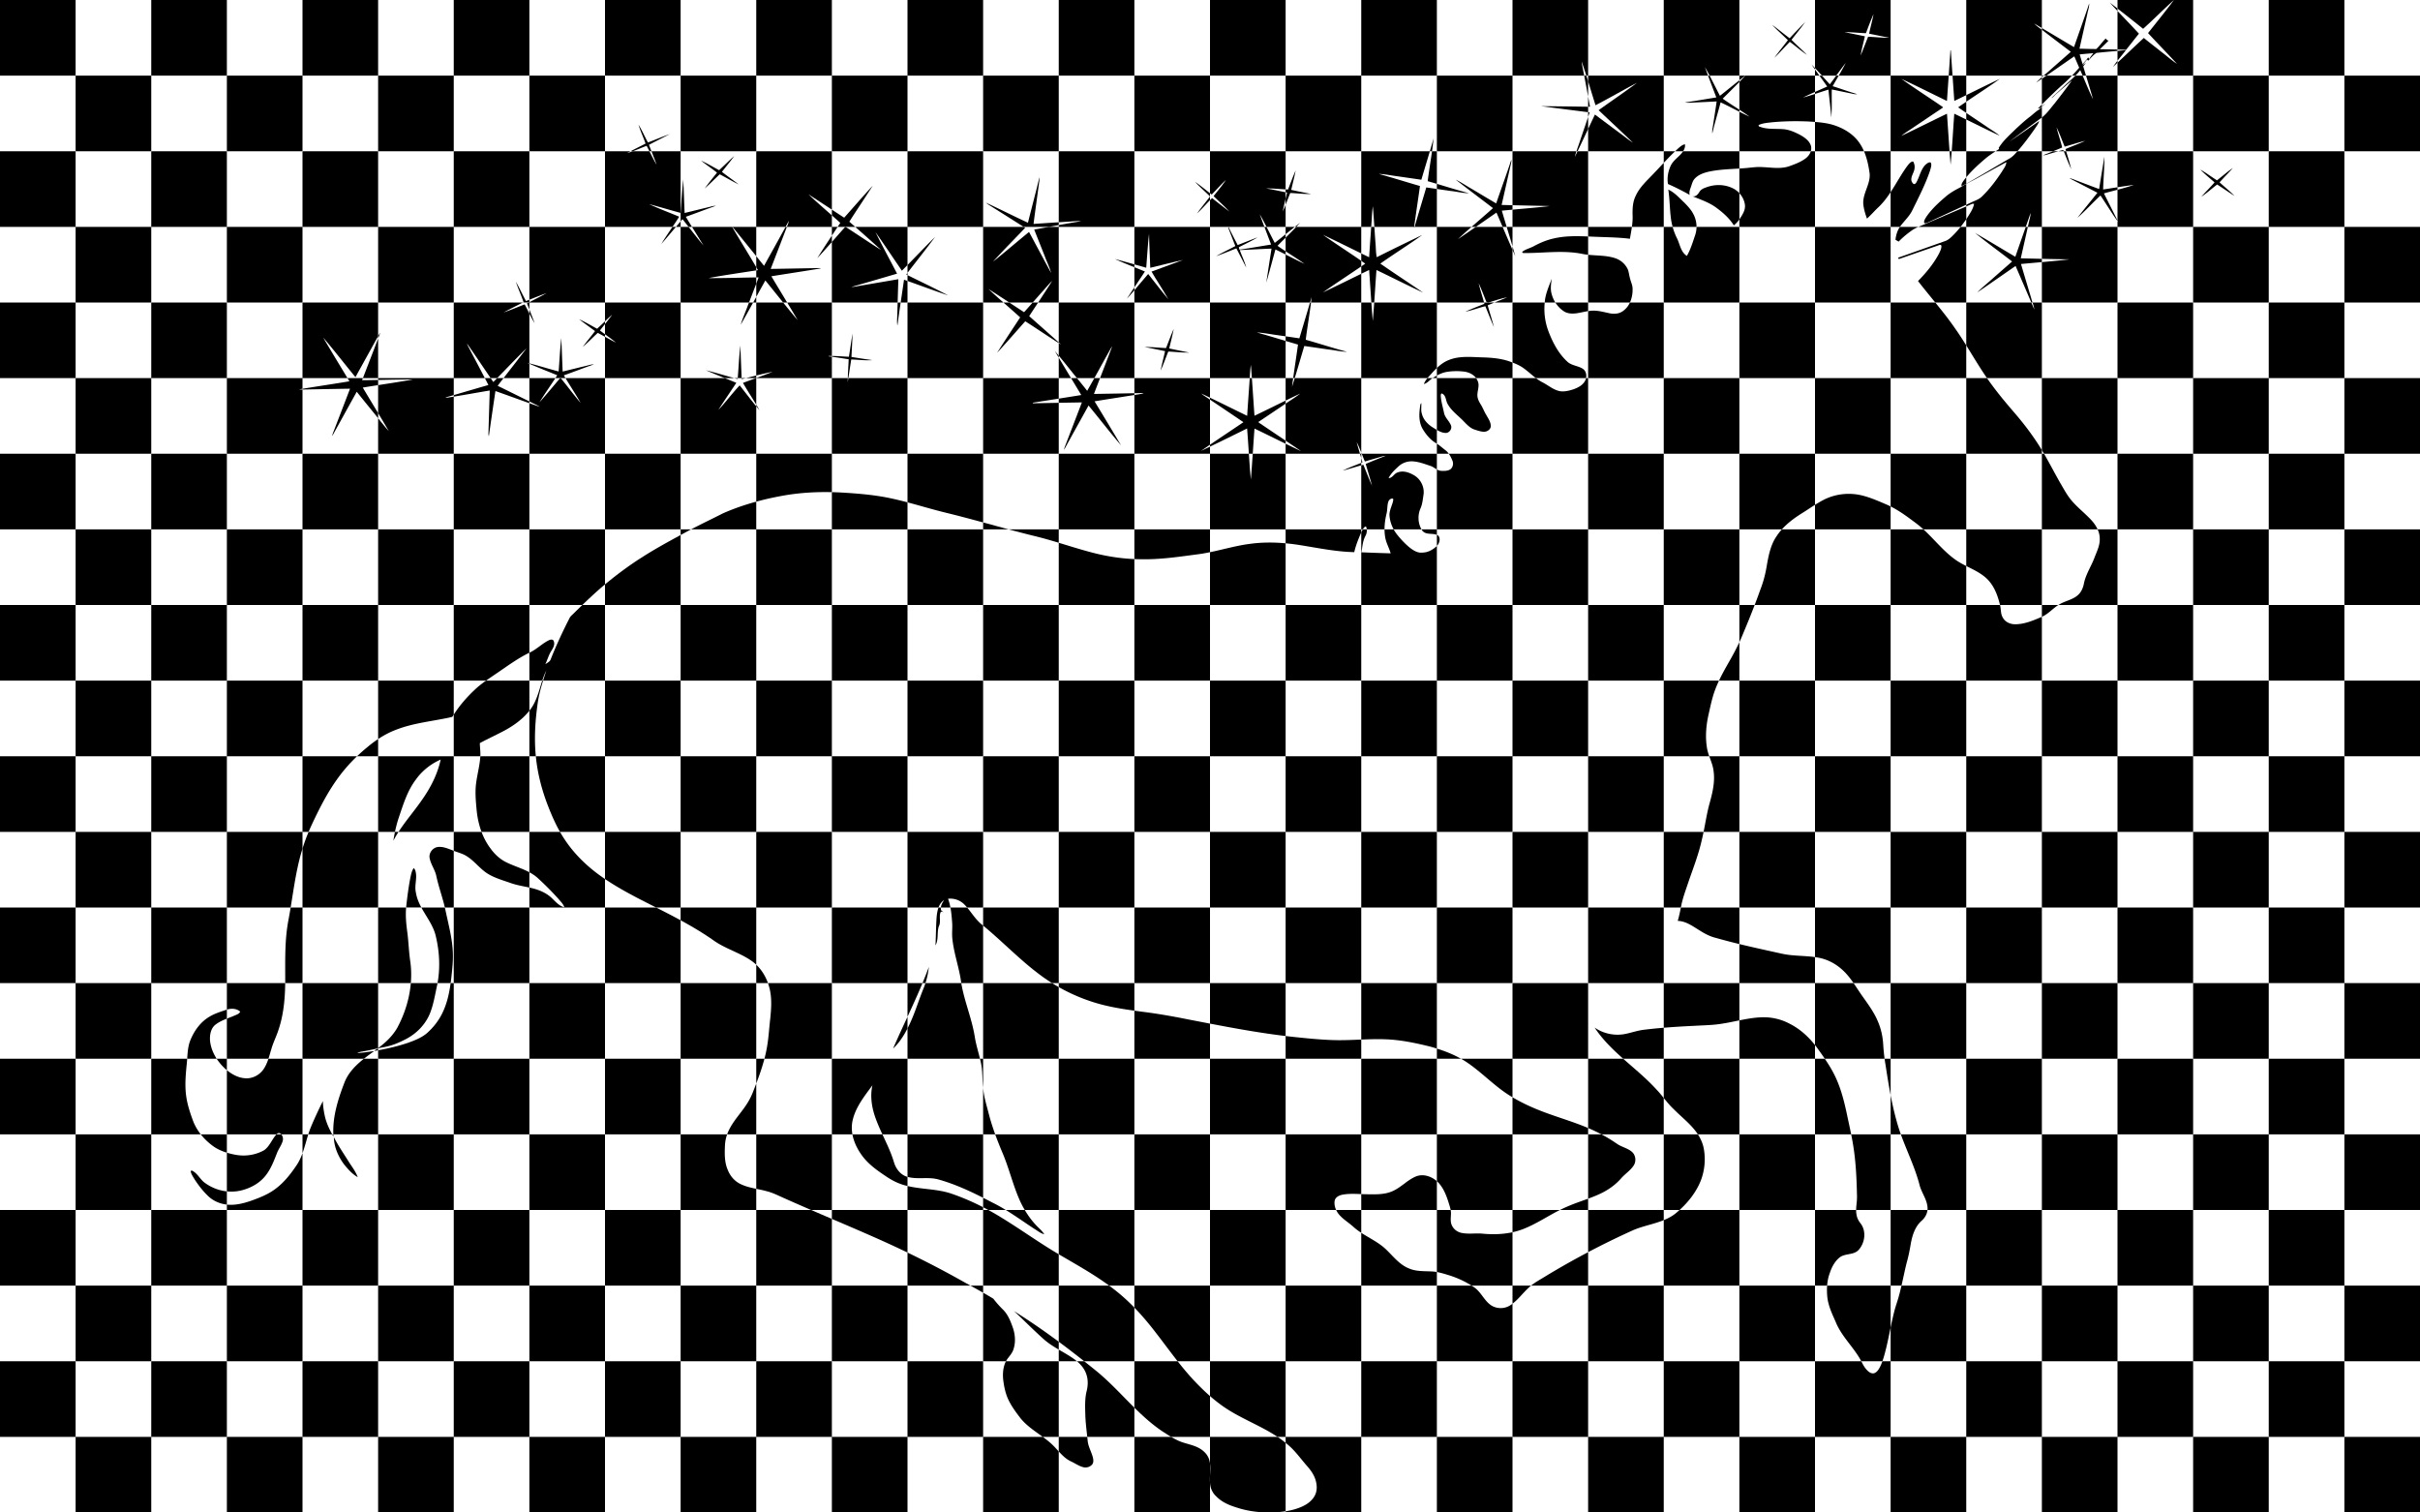 <svg xmlns="http://www.w3.org/2000/svg" viewBox="0 0 2560 1600"><path d="M0 0h80v80H0zM80 80h80v80H80zM160 0h80v80h-80zM240 80h80v80h-80zM320 0h80v80h-80zM400 80h80v80h-80zM480 0h80v80h-80zM560 80h80v80h-80zM640 0h80v80h-80zM720 80h80v80h-80zM800 0h80v80h-80zM880 80h80v80h-80zM960 0h80v80h-80zM1040 80h80v80h-80zM1120 0h80v80h-80zM1200 80h80v80h-80zM1280 0h80v80h-80zM1360 80h80v80h-80zM1440 0h80v80h-80zM1520 80h80v80h-80zM1675.339 77.418c-.702-4.169-1.814-8.274-2.137-12.5 1.712 4.999 3.337 10.034 4.926 15.082H1680V0h-80v80h75.827l-.488-2.582zM1680 102.149v10.771c.672.01 1.344.018 2.016.029-.661-3.603-1.341-7.2-2.016-10.8z"/><path d="M1687.831 111.352c14.774-7.653 29.153-16.064 43.902-23.782-13.322 9.959-27.145 19.298-40.66 29.007 12.113 11.451 24.338 22.798 36.354 34.362-5.145-3.234-9.774-7.201-14.709-10.726a8806.923 8806.923 0 01-25.516-19.048c-2.412 5.079-4.807 10.169-7.202 15.259V160h80V80h-80v6c2.612 8.452 5.159 16.929 7.831 25.352z"/><path d="M1680 118.696v4.987l1.613-4.782-1.613-.205zM1803.594 70.998c1.7 2.964 3.325 5.973 4.917 9.002H1840V0h-80v80h46.869a607.842 607.842 0 01-3.275-9.002zM1840 116.069c3.662 2.384 7.3 4.802 10.843 7.356-3.655-1.654-7.257-3.425-10.843-5.232V160h75.553c.577-1.915.68-3.946.079-5.948-1.701-5.306-6.621-8.613-11.209-11.266-5.726-2.984-11.798-5.75-18.322-6.169-8.226-.589-16.806.419-24.661-2.637-1.016-.024-1.677-1.766-.436-1.984 4.298-1.854 9.08-2.08 13.685-2.661 12.879-1.185 25.838-1.387 38.765-.79 2.178.13 4.363.268 6.546.438V99.372c-4.192 1.359-8.394 2.677-12.65 3.794 4.159-2.081 8.396-4.009 12.65-5.901V80h-73.665a387.233 387.233 0 01-6.335 6.678v29.391zM1846.226 80H1840v4.888a636.734 636.734 0 016.226-4.888zM1942.469 80c3.287-4.527 6.559-9.068 10.073-13.421-2.355 4.538-4.882 8.988-7.439 13.421H2000V0h-80v72.008a392.137 392.137 0 017.363 7.992h15.106zm31.419-44.888c2.548-6.774 5.113-13.564 8.024-20.193-1.242 6.968-3.306 13.774-4.637 20.733 7.161 1.395 14.29 2.952 21.467 4.29-7.532.137-15.04-.774-22.548-1.097-2.669 6.605-5.129 13.29-7.887 19.854 1-6.863 3.032-13.54 4.46-20.322-7.201-1.452-14.387-2.96-21.596-4.331 7.581-.144 15.137.864 22.717 1.066zM1920 73.483V80h4.672a644.723 644.723 0 01-4.672-6.517zM2062.335 160c-.967-13.234-1.785-26.48-2.723-39.713-16.153 7.726-32.112 15.846-48.313 23.459 3.847-3.25 8.258-5.75 12.387-8.645 9.984-6.701 19.919-13.475 29.935-20.12.492-.548 1.814-.75 1.613-1.734-14.532-10.04-29.483-19.524-43.822-29.806 16.185 7.5 32.088 15.621 48.176 23.354.602-8.935 1.235-17.865 1.861-26.796H2000v80h62.335zM2071.442 113.554a608.488 608.488 0 008.558 5.89v-11.822a538.106 538.106 0 00-8.558 5.932zM2080 126.422c-4.212-2.063-8.43-4.115-12.662-6.135-.979 13.23-1.729 26.485-2.718 39.713H2080v-33.578zM2080 100.642V80h-14.503c.626 8.932 1.263 17.863 1.865 26.796 4.222-2.032 8.431-4.089 12.638-6.154zM2160 31.488c-2.821-2.083-5.688-4.109-8.14-6.602a1664.77 1664.77 0 018.14 4.783V0h-80v80h80V31.488zM2160 80v1.639c.622-.551 1.249-1.096 1.878-1.639H2160zM2179.94 91.345c4.205-3.55 8.154-7.368 11.943-11.345h-27.027c-1.613 1.11-3.238 2.202-4.856 3.304v27.262c6.492-6.56 13.124-12.99 19.94-19.221zM2163.448 109.634c-1.255.719-2.322 1.979-3.448 3.075v.334a114.25 114.25 0 003.448-3.409zM2177.475 160h5.678c-.184-.458-.366-.918-.552-1.375-1.722.415-3.426.888-5.126 1.375z"/><path d="M2182.432 92.199c-4.048 3.96-8.419 7.597-12.419 11.58 2.129-.887 3.339-2.927 5.121-4.314 5.573-4.734 10.935-9.709 16.629-14.298-5.943 8.314-12.169 16.435-18.467 24.475-4.261 5.002-8.059 10.593-13.295 14.631V160h11.866c3.216-1.31 6.425-2.64 9.63-3.971-1.742-7.153-4.25-14.113-5.96-21.274 3.323 6.564 5.685 13.605 8.604 20.37 7.226-1.992 14.346-4.411 21.637-6.161-6.75 3.314-13.927 5.693-20.79 8.758.225.76.456 1.519.684 2.278H2240V80h-33.295c2.522 8.324 5.046 16.648 7.436 25.006-4.037-8.153-7.425-16.627-11.004-25.006h-7.649c-4.175 4.238-8.805 8.044-13.056 12.199zM2299.711 0H2240v9.015c9.099 7.076 18.114 14.266 27.107 21.468 11.081-9.919 21.5-20.596 32.604-30.483zM2262.688 35.644c-7.416-8.144-15.152-16.003-22.688-24.038v40.828c3.025.078 6.05.153 9.075.242 4.629-5.597 8.976-11.435 13.613-17.032zM2248.866 53.063c-2.954.269-5.91.53-8.866.791v10.403c2.928-3.748 6.012-7.388 8.866-11.194zM2302.953 67.603c-6.056-4.064-11.508-8.984-17.338-13.354-5.879-4.758-11.951-9.266-17.75-14.104-9.417 8.59-18.557 17.491-27.865 26.2V80h80V0h-20.289c-8.831 11.879-18.217 23.37-27.386 34.991 10.08 10.992 20.58 21.588 30.628 32.612zM2320 80h80v80h-80zM2400 0h80v80h-80zM2480 80h80v80h-80zM0 160h80v80H0zM80 240h80v80H80zM160 160h80v80h-80zM240 240h80v80h-80zM320 160h80v80h-80zM400 240h80v80h-80zM480 160h80v80h-80zM578.115 310.13c-5.908 3.386-12.064 6.342-18.115 9.484V320h80v-80h-80v77.071c6.016-2.375 12.01-4.808 18.115-6.941zM711.404 240c2.407-3.557 4.798-7.124 7.087-10.755-10.596-4.476-21.427-8.451-31.854-13.298 11.161 2.927 22.209 6.274 33.354 9.29l.009-.128V160h-30.841c1.853 4.712 3.726 9.418 5.413 14.189-2.82-4.558-5.144-9.399-7.557-14.189h-17.606c-2.028.739-4.073 1.42-6.159 1.972a422.64 422.64 0 013.774-1.972H640v80h71.404zM715.036 240H720v-5.796a806.166 806.166 0 00-4.964 5.796zM728.422 240H720v80h72.344c2.565-6.644 5.137-13.283 7.656-19.941v-6.597c-16.864.215-33.735.863-50.591.724 16.776-3.132 33.716-5.499 50.591-8.165v-3.335c-8.314-14.335-17.183-28.357-25.504-42.686h-42.483c4.052 6.548 8.14 13.074 12.122 19.663-5.388-6.428-10.534-13.059-15.713-19.663zM800 320v-5.938L796.727 320H800zM778.933 244.97c7.033 8.673 14.048 17.356 21.067 26.036V240h-25.435c1.716 1.407 2.967 3.271 4.368 4.97zM831.006 240c1.154-2.125 2.317-4.245 3.458-6.377-.218 1.145-.46 2.282-.871 3.379-.388.999-.772 1.999-1.159 2.998H880v-12.176c-8.307-7.335-16.692-14.589-24.746-22.192 8.294 5.309 16.516 10.732 24.746 16.14V160h-80v80h31.006zM952.778 320H960v-22.79c-1.226-.436-2.449-.881-3.676-1.314-1.14 8.04-2.358 16.069-3.546 24.104zM894.468 240h-.328c-4.754 5.286-9.438 10.64-14.141 15.978V320h69.573c.245-8.213.488-16.425.751-24.636-12.556 2.153-25.12 4.29-37.677 6.435-4.072.565-8.072 1.661-12.185 1.831 16.177-4.685 32.346-9.379 48.491-14.161-7.58-14.669-15.556-29.136-22.854-43.934 9.548 13.443 18.645 27.217 27.975 40.814 1.993-1.974 3.957-3.978 5.926-5.976V240h-55.306c9.208 8.093 18.398 16.216 27.437 24.486-12.703-7.916-25.049-16.413-37.662-24.486zM886.095 240H880v9.225c2.034-3.074 4.064-6.15 6.095-9.225zM960 291.03v-2.377c-.439.574-.884 1.144-1.321 1.719.439.221.881.438 1.321.658zM960 160h80v80h-80zM1061.461 320c-5.34-4.708-10.659-9.437-15.849-14.306 7.394 4.689 14.713 9.496 22.029 14.306h24.803c2.918-3.295 5.837-6.588 8.755-9.886 3.992-4.258 7.532-8.959 11.806-12.935-4.825 7.672-9.812 15.248-14.804 22.822H1120v-80h-10.31c-5.215.964-10.431 1.925-15.652 2.849 3.685 9.419 7.492 18.79 11.193 28.209 2.129 5.943 5.105 11.621 6.701 17.733-7.831-14.443-15.588-28.927-23.354-43.402-12.806 10.419-25.306 21.233-38.201 31.531 11.016-12.266 22.757-23.911 34.08-35.91-.53-.338-1.063-.672-1.593-1.01H1040v80h21.461zM1130.457 234.454c4.395-.226 8.798-.823 13.209-.411-7.91 1.229-15.792 2.623-23.666 4.06V240h80v-80h-80v75.13c3.486-.224 6.971-.447 10.457-.676zM1200 282.677v21.281c3.733-5.569 7.491-11.12 11.132-16.747-3.698-1.539-7.415-3.035-11.132-4.534z"/><path d="M1212.543 283.235c1.081-12 1.516-24.072 2.992-36.031.177 12.032.927 24.04 1.274 36.072 11.58-2.661 23.056-5.83 34.677-8.274-11.089 4.177-22.217 8.242-33.346 12.314 5.718 9.879 12.193 19.314 17.774 29.273-7.323-8.734-14.209-17.838-21.306-26.757-4.977 5.637-9.725 11.485-14.608 17.208V320h80v-80h-80v39.686c4.178 1.197 8.356 2.396 12.543 3.549zM1280 207.761v.114l.05-.065-.05-.049z"/><path d="M1281.808 205.769c5.056-5.081 9.742-10.556 15.032-15.387-3.96 5.96-8.629 11.435-13.024 17.08 5.468 5.524 11.459 10.532 16.645 16.322-6.097-4.726-12.234-9.387-18.25-14.201a98.453 98.453 0 00-2.211 2.172V240h19.192a8.82 8.82 0 01-.086-.748c.124.25.252.498.377.748h38.064c-1.681-4.445-3.344-8.896-4.925-13.376 2.531 4.379 4.89 8.863 7.2 13.376H1360v-23.281c-.929 2.342-1.895 4.669-2.952 6.954.726-4.561 1.856-9.037 2.952-13.521v-6.742c-6.901-1.364-13.747-3.018-20.718-4.003 6.918-.258 13.811.615 20.718.926V160h-80v44.391c.601.462 1.202.923 1.808 1.378zM1369.734 240H1360v7.778c3.232-2.608 6.472-5.207 9.734-7.778zM1360 251.439v14.396c6.702 4.397 13.504 8.651 20.031 13.296-6.776-3.092-13.392-6.516-20.031-9.89V320h25.812c.571-1.949 1.146-3.896 1.711-5.846-.205 1.951-.43 3.899-.67 5.846H1440v-30.356c-13.503 6.578-26.948 13.286-40.533 19.688 13.327-9.43 27.067-18.289 40.533-27.514v-5.883c-13.369-9.311-27.171-18.037-40.437-27.489 13.565 6.351 26.973 13.054 40.437 19.629V240h-68.719c-3.683 3.883-7.478 7.664-11.281 11.439zM1520 194.489V160h-5.144c-1.462 10.555-3.253 21.077-4.562 31.649a798.01 798.01 0 019.706 2.84zM1450.537 240c.108-1.569.218-3.138.323-4.707.524-5.669.5-11.395 1.395-17.016.633 7.233 1.13 14.477 1.614 21.723h42.071c1.95-14.427 4.182-28.809 6.169-43.222-14.548-4.218-28.991-8.758-43.58-12.822 6.71.29 13.322 1.734 19.983 2.564 8.355 1.218 16.709 2.395 25.064 3.629 2.963-10.056 6.034-20.088 8.997-30.149H1440v80h10.537zM1520 199.897c-3.738-.541-7.478-1.087-11.213-1.628-4.054 13.924-8.374 27.772-12.325 41.731H1520v-40.103zM1600 260.558V240h-6.158c2.08 6.846 4.163 13.691 6.158 20.558zM1569.907 320c-1.802-6.815-4.148-13.487-5.702-20.362 3.136 6.651 5.605 13.593 8.478 20.362h1.875c6.591-1.895 13.089-4.277 19.833-5.459-4.436 1.868-8.907 3.649-13.367 5.459H1600v-55.713c-3.526-8.078-6.995-16.183-10.462-24.287h-28.28c-6.318 4.384-12.65 8.747-19.045 13.01 4.758-4.413 9.614-8.724 14.493-13.01H1520v80h49.907zM1639.558 217.979c-13.156 1.537-26.366 2.603-39.558 3.808V240h80v-80h-11.178c-.972 2.023-1.937 4.05-2.918 6.069.493-2.049 1.099-4.065 1.751-6.069H1600v57.087c13.184.318 26.372.604 39.558.892zM1689.323 250.55c11.629.46 23.306.573 34.87 2.04.724-4.184 1.545-8.376 2.131-12.591H1680v10.155c3.114.129 6.224.275 9.323.396zM1727.031 305.493c.056-3.621-1.677-6.903-2.54-10.33-.968-3.21-1.274-6.58-2.331-9.758-2.54-5.919-7.798-10.508-13.927-12.403-9.135-2.911-18.791-2.476-28.233-3.498V320h44.225c2.084-4.49 2.944-9.618 2.806-14.507zM1833.247 199.261c-8.855-4.427-19.556-4.524-28.701-.911-2.702.887-5.387 2.218-6.887 4.742-1.573 2.677-4.226 5.653-7.677 4.331 9.008 3.774 18.564 6.79 26.37 12.871 6.839 5.048 13.258 10.863 17.798 18.129 2.188-1.893 4.292-3.916 5.85-6.386V204.37a23.323 23.323 0 00-6.753-5.109zM1791.111 226.067c-2.323-4.371-5.742-8.008-9.161-11.524-5.387-5.024-10.298-10.839-17.137-13.967 1.46 9.669 1.468 19.475 2.605 29.177a68.378 68.378 0 001.986 10.247h25.265c.017-4.844-1.2-9.698-3.558-13.933zM1772.041 160H1760v12.251c3.921-4.177 7.884-8.312 12.041-12.251zM1767.305 175.423c-2.71 5.935-3.976 12.846-2.814 19.25 7.863 3.427 15.516 7.33 22.999 11.532-1-3.129.5-6.161 1.468-9.08.96-2.863 1.718-5.943 3.871-8.193 3.766-4.081 9.234-6.008 14.508-7.266 10.726-2.358 21.732-2.689 32.664-3.378V160h-59.543a26.54 26.54 0 01-1.524 2.101c-3.783 4.516-9.089 7.83-11.629 13.322zM1971.082 215.987c.605 5.234 2.064 10.355 3.927 15.282 3.887-3.556 7.395-7.5 11.161-11.185 5.431-4.96 9.821-10.728 13.83-16.794V160h-28.172c3.215 7.468 4.881 15.632 5.987 23.649.936 11.346-7.588 20.999-6.733 32.338zM2008.484 255.591c4.161-4.306 8.782-8.169 13.685-11.613 2.213-1.658 4.662-2.882 7.18-3.978h-19.517c-2.805 4.003-4.167 8.804-4.687 13.623 1.089.645 2.218 1.298 3.339 1.968zM2080 240h-5.986c-2.769 3.465-5.723 6.78-8.902 9.881-2.226 2.129-4.621 4.226-7.596 5.185-16.564 5.863-33.128 11.726-49.684 17.588.21.355.645 1.048.863 1.395 14.185-4.911 28.37-9.798 42.555-14.725.927-.427 2.476-.444 2.451 1.008.129 2.814-1.371 5.403-2.508 7.895-5.726 10.83-13.653 20.37-22.209 29.08 5.938 7.674 12.125 15.158 18.245 22.693H2080v-80zM2088.273 215.592c-.798 4.718-3.476 8.774-5.951 12.766a152.907 152.907 0 01-2.321 3.507V240h62.96c1.707-4.88 3.408-9.762 5.093-14.651.008 3.403-1.161 6.637-1.806 9.943-.352 1.569-.708 3.138-1.062 4.707H2160v-80h-25.842a151.407 151.407 0 01-3.088 3.375c-1.718 1.839-3.694 3.443-5.911 4.629-15.071 8.753-29.973 17.8-45.159 26.342v.199c4.707-2.566 9.551-4.886 14.192-7.582 9.411-5.145 18.774-10.395 28.241-15.435-.169 3.79-2.839 6.83-4.661 9.992-6.121 9.266-12.831 18.241-20.798 26.007-3.209 3.419-7.822 4.685-11.879 6.718-1.698.787-3.397 1.566-5.095 2.352v1.751c2.145-.919 4.289-1.836 6.434-2.756l1.839.001zM2099.724 168.23c3.532-3.084 7.438-5.667 11.359-8.23H2080v27.551c5.875-7.092 12.71-13.363 19.724-19.321zM2189.375 274.348c-9.773 1.151-19.572 2.056-29.375 2.928V320h80v-80h-80v33.804c9.792.237 19.583.453 29.375.544zM2257.341 195.616c-5.668 2.002-11.496 3.583-17.341 5.113v32.545c.295.604.597 1.204.89 1.808-.302-.408-.592-.824-.89-1.234V240h80v-80h-80v38.094c5.769-.906 11.542-1.782 17.341-2.478zM2320 240h80v80h-80zM2400 160h80v80h-80zM2480 240h80v80h-80zM0 320h80v80H0zM80 400h80v80H80zM160 320h80v80h-80zM320 412.084l-.137.003a22.229 22.229 0 01-3.427-.226c1.187-.198 2.376-.384 3.564-.579V400h-80v80h80v-67.916zM341.822 356.991c11.701 13.725 22.733 28.048 34.209 41.983 7.355-13.443 14.838-26.806 22.209-40.233.625-1.041 1.179-2.128 1.76-3.197V320h-80v80h47.612c-8.63-14.318-17.34-28.592-25.79-43.009zM400 358.073c-5.279 14.003-10.738 27.948-16.095 41.927H400v-41.927zM480 419.581a581.03 581.03 0 01-8.874 1.353c1.726-1.218 3.887-1.452 5.847-2.097 1.01-.293 2.018-.59 3.028-.884V400h-80v1.947c12.282-.251 24.565-.568 36.844-.513-12.238 2.2-24.545 4.071-36.844 5.98v29.583c3.812 6.323 7.605 12.657 11.297 19.048-3.957-4.371-7.621-9.005-11.297-13.627V480h80v-60.419zM512.9 400c-5.837-11.245-11.784-22.429-17.662-33.654a20.185 20.185 0 01-1.218-2.936c8.488 12.091 16.685 24.391 25.024 36.589h6.862c10.386-10.568 20.583-21.324 31.161-31.694-7.969 10.685-16.248 21.141-24.395 31.694H560v-15.197c-.771-.339-1.544-.676-2.312-1.021.772.192 1.541.394 2.312.592v-52.622c-1.639-3.265-3.244-6.549-5.013-9.743-7.435 2.831-14.766 5.976-22.306 8.516 6.758-3.625 13.643-7.018 20.46-10.524H480v80h32.9zM557.487 320.92a566.274 566.274 0 002.513 6.479V320h-.744c-.589.308-1.183.607-1.769.92zM567.39 428.312c1.21.581 2.379 1.25 3.492 2.024a1262.1 1262.1 0 01-10.881-3.814V480h80v-80h-41.772c5.276 8.792 10.951 17.345 16.023 26.256-7.312-8.505-13.907-17.618-21.082-26.256h-.633c-7.253 8.57-14.418 17.227-21.872 25.619 5.29-8.74 11.3-17.037 16.846-25.619H560v24.669c2.464 1.214 4.922 2.437 7.39 3.643zM647.573 332.847c-2.366 3.434-4.963 6.701-7.573 9.961v10.799c3.932 2.858 7.899 5.67 11.565 8.86-3.894-1.998-7.728-4.106-11.565-6.206V400h80v-80h-80v19.907c2.491-2.39 4.989-4.771 7.573-7.06zM785.973 405.039c4.404 7.824 9.386 15.314 14.027 23.005V400h-.278c-4.587 1.671-9.18 3.329-13.749 5.039zM780.4 400h-3.551c1.156.318 2.312.634 3.47.942.03-.314.053-.628.081-.942zM788.98 400h-4.435c.012.349.029.698.041 1.047A368.89 368.89 0 00788.98 400zM800 480v-50.158c-5.997-7.252-11.665-14.79-17.511-22.166-7.903 8.339-14.701 17.685-22.612 26.007 6.169-9.677 12.734-19.112 19.04-28.709-4.057-1.678-8.128-3.325-12.198-4.974H720v80h80zM800 397.242c5.754-1.442 11.518-2.834 17.343-3.921-5.728 2.314-11.53 4.459-17.343 6.578V400h80v-22.608c-1.151-.15-2.302-.306-3.457-.433l-.008-.371a97.622 97.622 0 013.465-.016V320h-47.306c3.744 6.217 7.471 12.443 11.124 18.71-5.216-6.161-10.316-12.424-15.389-18.71H800v77.242zM960 480v-80h-62.545c-.219 1.446-.444 2.89-.662 4.337-.006-1.446.019-2.892.055-4.337H880v80h80zM960 320h80v80h-80zM1120 480v-53.882c-9.138.167-18.276.338-27.413.508l-.056-.613c9.154-1.455 18.313-2.884 27.47-4.324V400h-80v80H1120zM1122.521 364.516c-.843-.523-1.681-1.056-2.521-1.584v13.291c6.545 7.82 12.786 15.904 19.271 23.777h18.375c5.901-10.614 11.7-21.289 17.657-31.872l1.226-1.774c-4.189 11.253-8.531 22.448-12.859 33.646H1200v-80h-80v42.24c.839.76 1.685 1.513 2.521 2.276z"/><path d="M1120 378.317V400h13.022A4258.308 4258.308 0 011120 378.317zM1204.673 415.885c1.677.016 3.459-.298 5.072.379-3.245.544-6.495 1.066-9.745 1.589V480h80v-7.518c-3.166 1.522-6.331 3.044-9.506 4.547a862.638 862.638 0 019.506-6.572v-47.708c-1.09-.734-2.182-1.467-3.272-2.202-1.984-1.363-4.097-2.556-5.863-4.193 3.055 1.426 6.095 2.886 9.135 4.345V400h-80v15.973l4.673-.088zM1322.064 400c.313-4.667.423-9.358 1.171-13.969.38 4.654.731 9.311 1.068 13.969H1360v-39.348c-10.163-3.043-20.314-6.13-30.532-8.958 7.33.355 14.564 1.911 21.846 2.839 2.894.413 5.79.828 8.686 1.244V320h-80v80h42.064zM1375.378 416.385c-4.899 3.838-10.219 7.109-15.378 10.601v39.168c5.499 3.7 10.993 7.406 16.467 11.141-5.515-2.566-10.996-5.208-16.467-7.869V480h78.663c-1.22-4.098-2.451-8.192-3.471-12.342 1.81 3.59 3.327 7.317 4.808 11.061V400h-70.365a740.914 740.914 0 01-2.838 9.127c.369-3.046.771-6.087 1.186-9.127H1360v23.754c5.11-2.491 10.228-4.964 15.378-7.369zM1510.045 400c1.628-1.972 3.45-3.813 5.089-5.727 1.558-1.708 3.171-3.397 4.867-4.996V320h-66.272c-.457 6.533-.951 13.061-1.545 19.581-.553-6.522-1.031-13.051-1.491-19.581H1440v80h70.045zM1515.428 400H1520v-2.734a67.543 67.543 0 00-4.572 2.734zM1534.818 449.739c-1.943-4.613-6.29-7.984-7.266-13.064-1.202-5.814-2.984-11.54-3.403-17.475-.089-1.032.008-3.774 1.686-2.677 3.774 1.96 3.516 6.782 5.201 10.161 3.427 6.726 9.508 11.419 14.863 16.524 4.25 4.008 7.943 9.032 13.629 11.113 3.137 1.008 6.306 2.121 9.621 2.435 3.597.29 7.863-2.242 7.911-6.169-.137-4.371-2.831-8.056-4.879-11.742-2.113-3.411-3.427-7.242-5.556-10.637-1.403-2.274-2.782-4.621-3.403-7.242-1.597-6.048 2.774-12.355-.202-18.209a13.124 13.124 0 00-1.529-2.756H1520v54.808c2.729 1.594 5.589 2.951 8.778 3.164 4.21.508 7.774-4.379 6.04-8.234zM1529.044 476.263c-3.013-2.306-5.824-4.898-9.044-6.905V480h12.617c-1.006-1.405-2.172-2.683-3.573-3.737zM1612.284 389.902c4.323 3.157 8.247 6.868 12.513 10.098h53.004c.748-3.548-.129-7.555-3.18-9.695-4.919-3.379-11.492-3.363-16.113-7.274-9.911-8.879-16.145-20.999-20.75-33.29A66.997 66.997 0 011634.09 320H1600v63.511c4.326 1.662 8.582 3.576 12.284 6.391zM1655.307 329.895c7.876 3.976 16.523.375 24.693-.77V320h-34.682c2.52 4.02 5.92 7.487 9.989 9.895zM2151.989 327.395c-1.052-2.467-2.114-4.93-3.168-7.395H2080v45.384c6.151 9.853 12.084 19.85 18.522 29.518a251.949 251.949 0 003.428 5.098H2160v-80h-9.905c.784 2.429 1.544 4.863 1.894 7.395zM2160 476.186c.671 1.115 1.353 2.224 2.005 3.351.09.153.174.31.264.463H2240v-80h-80v76.186zM2240 320h80v80h-80zM2320 400h80v80h-80zM2400 320h80v80h-80zM2480 400h80v80h-80zM0 480h80v80H0zM80 560h80v80H80zM160 480h80v80h-80zM240 560h80v80h-80zM320 480h80v80h-80zM400 560h80v80h-80zM480 480h80v80h-80zM640 618.21V560h-80v80h56.02c7.783-7.496 15.69-14.865 23.98-21.79zM640 480h80v80h-80zM728.878 561.156c.673-.363 1.404-.751 2.173-1.156H720v5.976c2.96-1.607 5.92-3.211 8.878-4.82zM827.996 524.399c17.141-3.107 34.594-4.165 52.004-3.766V480h-80v50.68c9.228-2.525 18.583-4.598 27.996-6.281zM1000.645 542.398c13.175 3.198 26.271 6.705 39.355 10.263V480h-80v51.409c13.564 3.587 27 7.687 40.645 10.989zM1120 574.167V560h-52.951c9.817 2.633 19.649 5.207 29.53 7.599 7.874 1.955 15.658 4.224 23.421 6.568zM1120 480h80v80h-80zM1206.987 591.591c20.588.46 40.999-2.726 61.353-5.395 3.914-.543 7.795-1.254 11.659-2.049V560h-80v31.419c2.328.097 4.657.161 6.988.172zM1360 560v-80h-34.781c-.611 9.084-1.242 18.166-2.008 27.238-.863-9.06-1.492-18.147-2.093-27.238H1280v80h80zM1375.878 576.76c18.822 3.008 37.604 6.927 56.732 7.331 1.605-7.177 4.419-14.016 7.314-20.75.026-.047.049-.098.075-.145V560h-80v14.739c5.318.485 10.618 1.17 15.879 2.021zM1458.57 483.876c2.347-.661 4.669-1.573 7.153-1.621-7.056 2.71-14.04 5.589-21.008 8.5 2.218 7.693 4.621 15.354 6.669 23.104-3.25-7.298-6.105-14.774-9.121-22.169-.757.186-1.511.384-2.264.584V560h1.621c.772-1.373 1.726-2.593 3.272-3.167.543 1.008.839 2.078.968 3.167h18.766c-.014-5.587.812-11.185 2.105-16.618 1.113-4.097.524-8.468 1.871-12.5.621-2.008 2.79-4.097 5.016-3.298.459.927.105 2.008-.081 2.984-1.193 4.556-3.451 8.887-3.709 13.661.182 5.532 1.805 10.926 4.451 15.771h29.478c-3.947-6.692-4.161-15.466-.962-22.489 1.927-4.492 2.323-9.419 3.073-14.193 1.177-7.976-2.903-16.379-9.847-20.451-5.266-3.145-11.879-5.484-17.863-2.952-3.548 1.226-5.185 5.871-9.234 5.839 2.419-4.984 6.621-8.822 10.653-12.516 4.145-3.774 9.839-5.653 15.419-5.161 6.331.492 12.306 2.823 18.274 4.806 2.438.782 4.501 2.472 6.73 3.719V480h-79.494c1.085 2.752 2.167 5.506 3.346 8.214 4.879-1.516 9.807-2.895 14.718-4.338z"/><path d="M1440 484.556v5.08c.421-.173.844-.343 1.264-.519-.4-1.526-.827-3.045-1.264-4.561zM1521.617 566.72a8.174 8.174 0 00-1.617-.884v11.702c2.679-2.777 4.117-7.531 1.617-10.818zM1868.568 600.808c-1.347 7.653-3.395 15.177-6.201 22.435A676.194 676.194 0 011856.18 640H1920v-80h-35.054a59.466 59.466 0 00-5.555 7.188c-6.847 9.895-8.782 22.024-10.823 33.62zM1969.953 524.173c-13.653-3.419-28.556-1.79-41.048 4.718-3.051 1.584-6 3.337-8.906 5.163V560h80v-24.259a84.111 84.111 0 00-4.29-2.004c-8.426-3.58-16.845-7.354-25.756-9.564zM2068.66 592.171c-12.806-9.07-22.427-21.673-33.961-32.171H2000v80h80v-41.238c-3.912-1.981-7.771-4.051-11.34-6.591zM2221.221 570.019c.202 7.266-3.298 13.806-5.766 20.427-3.532 9.129-9.193 17.467-11.048 27.201-.903 4.468-2.855 8.871-6.339 11.919-5.185 4.661-12.322 5.863-18.322 9.097-.795.408-1.56.861-2.309 1.338H2240v-80h-21.026c1.425 3.133 2.282 6.491 2.247 10.018zM2240 480h80v80h-80zM2320 560h80v80h-80zM2400 480h80v80h-80zM2480 560h80v80h-80zM0 640h80v80H0zM80 720h80v80H80zM160 640h80v80h-80zM240 720h80v80h-80zM320 640h80v80h-80zM475.553 759.038c1.032-.403 2.443-.25 3.218-1.113.396-.652.82-1.286 1.229-1.93V720h-80v61.822c5.918-3.93 12.197-7.299 18.861-9.808 18.161-7.137 37.749-8.903 56.692-12.976zM527.697 710.717c10.466-7.203 20.84-14.674 32.303-20.231V640h-80v80h34.175c4.448-3.179 9.028-6.183 13.522-9.283zM566.829 800c-1.837-18.549-.715-37.291 1.915-55.711 1.11-8.279 3.287-16.329 5.755-24.289h-.86c-3.237 9.796-5.476 20.021-11.314 28.684a56.489 56.489 0 01-2.325 3.152V800h6.829zM1818.462 720H1840v-40.681c-3.15 6.757-6.646 13.351-10.358 19.818-3.907 6.843-7.819 13.727-11.18 20.863zM1840 720h80v80h-80zM1920 640h80v80h-80zM2000 720h80v80h-80zM2131.965 660.379c-5.185.089-10.685-2.218-13.217-6.927-2.56-4.044-1.82-8.995-3.009-13.452H2080v80h80v-67.534c-.085.037-.167.079-.253.115-8.822 3.823-18.016 7.734-27.782 7.798zM2160 720h80v80h-80zM2240 640h80v80h-80zM2320 720h80v80h-80zM2400 640h80v80h-80zM2480 720h80v80h-80zM0 800h80v80H0zM80 880h80v80H80zM160 800h80v80h-80zM316.355 910.881c1.06-4.43 2.286-8.821 3.645-13.17V880h-80v80h67.464c2.711-16.424 4.973-32.931 8.891-49.119zM330.008 871.979c7.581-16.137 15.613-32.169 25.951-46.733 6.371-9.13 13.707-17.56 21.754-25.246H320v80h6.458a201.132 201.132 0 013.55-8.021zM439.949 944.106c-1.742-7.339 1.532-14.806-.298-22.112-.282-1.419-1.008-2.637-1.903-3.71-2.21 2.806-2.774 6.419-3.556 9.814-2.008 10.121-3.306 20.37-4.451 30.628-.046.424-.07.849-.108 1.273h16.09c-2.687-4.973-4.888-10.151-5.774-15.893zM480 900.054a44.975 44.975 0 01-1.512-.608c-4.806-1.831-9.806-4.008-15.064-3.476-5.589.565-10.08 6.347-8.903 11.927 1.274 6.548 5.556 12.04 6.992 18.564 1.96 9.25 5.008 18.225 7.508 27.338a145.162 145.162 0 011.559 6.2H480v-59.945zM416.119 889.366c1.672-3.224 3.523-6.331 5.483-9.366h-3.784c-.65 3.106-1.21 6.231-1.699 9.366zM560 800h-51.882c-.546 9.202-3.002 18.137-4.284 27.246-1.532 10.129-.5 20.411.46 30.548.788 7.552 2.429 15.082 5.091 22.206H560v-80zM640 929.88c-4.151-2.817-8.215-5.764-12.136-8.91-11.83-9.435-22.387-20.556-30.725-33.209-1.687-2.528-3.257-5.125-4.755-7.761H560v42.75c3.552 1.907 6.902 4.159 9.873 7.05a310.083 310.083 0 0120.87 21.088c2.29 2.774 5.097 5.339 6.25 8.855-5.185-1.25-8.879-5.435-12.572-9-5.726-5.847-13.5-9.193-21.338-11.129-1.024-.25-2.053-.482-3.083-.707V960h80v-30.12zM1812.747 815.94c1.597 11.685-1.331 23.298-4.427 34.483-2.647 9.731-4.17 19.703-6.17 29.577H1840v-80h-31.855c1.852 5.23 4.042 10.365 4.602 15.94zM1840 880h80v80h-80zM1920 800h80v80h-80zM2000 880h80v80h-80zM2080 800h80v80h-80zM2160 880h80v80h-80zM2240 800h80v80h-80zM2320 880h80v80h-80zM2400 800h80v80h-80zM2480 880h80v80h-80zM0 960h80v80H0zM80 1040h80v80H80zM160 960h80v80h-80zM254.147 1070.208c-.702 1.202-1.685 2.218-2.992 2.766-3.596 1.752-7.411 3.104-11.155 4.591V1120h43.971c1.144-3.453 2.077-6.99 3.151-10.438 1.879-6.605 5.032-12.742 7.177-19.258 5.618-16.138 7.203-33.305 7.404-50.304H240v28.003c4.73-1.447 10.325-1.241 14.147 2.205zM476.72 1040c-1.542 11.173-4.032 22.295-9.127 32.41-3.887 7.766-9.371 14.677-15.854 20.443-5.855 5.016-13.193 7.806-20.362 10.387-10.226 3.435-20.759 5.91-31.377 7.829V1120h80v-80h-3.28z"/><path d="M430.546 1098.603c10.984-5.992 20.112-15.677 24.628-27.427 3.581-9.355 5.113-19.306 7.266-29.04.145-.71.269-1.424.399-2.136h-28.244c-1.395 16.507-6.548 32.718-14.356 47.305-4.947 8.618-12.296 15.592-20.24 21.441v.419c2.711-1.02 5.792-1.212 8.603-1.965 7.743-1.606 15.001-4.896 21.944-8.597zM480 960h80v80h-80zM560 1040h80v80h-80zM694.06 960H640v80h80v-66.475c-8.56-4.66-17.244-9.108-25.94-13.525zM720 1040h80v80h-80zM800 1020.534V1040h12.4c-2.61-7.323-6.782-14.121-12.4-19.466zM944.735 1109.264c6.395-5.984 11.234-13.395 15.161-21.169.035-.067.068-.135.104-.202v-12.302c-5.173 11.187-10.376 22.363-15.265 33.673zM1039.015 978.331c-6.509-5.011-10.711-12.147-15.962-18.331h-17.638c.98 5.151 1.404 10.426 1.795 15.638.508 5.935-.468 11.895.29 17.822 1.691 15.787 7.385 30.809 9.397 46.54H1040v-60.851c-.329-.271-.654-.548-.985-.818zM975.854 1040h3.134c1.79-5.583 2.979-11.358 3.618-17.186-2.124 5.783-4.391 11.504-6.752 17.186zM990.775 970.477c-.694 9.863-.645 19.766-1.193 29.644 3.516-6.193 1.419-13.564 3.524-20.088 2.46-4.621.081-10.08 1.822-14.854.573-1.476 2.161-.468 3.218-.266-.992-.758-2.452-1.25-2.718-2.597a8.007 8.007 0 01-.131-2.316h-2.482c-1.233 3.334-1.729 7.047-2.04 10.477zM1112.969 1040H1040v80h80v-75.8a191.177 191.177 0 01-7.031-4.2zM1256.252 1078.273c-16.04-3.226-32.16-6.04-48.402-8.056-2.615-.348-5.233-.702-7.85-1.067V1120h80v-37.145c-7.92-1.516-15.834-3.054-23.748-4.582zM1410.281 1100.272c-14.346-.452-28.636-1.96-42.902-3.46a674.054 674.054 0 01-7.379-.845V1120h80v-20.283c-9.904.393-19.808.865-29.719.555zM1520 1120h25.53c-8.052-4.539-16.706-7.974-25.53-10.757V1120zM1738.434 1089.417c-6.024.79-11.806 2.726-17.709 4.048-11.524 2.742-24.193.355-33.886-6.476 8.327 12.654 19.058 23.052 30.269 33.01H1760v-32.797c-7.203.598-14.394 1.314-21.566 2.215zM1778.101 960c-.952 4.758-1.883 9.527-3.328 14.17 8.854.242 16.129 5.847 23.403 10.242 5.323 3.363 10.984 6.363 17.169 7.798 8.173 2.339 16.4 4.466 24.656 6.476V960h-61.9zM1893.221 1082.99c-8.814-4.742-18.854-7.113-28.854-6.847-8.242.174-16.315 1.641-24.367 3.271V1120h80v-14.467c-7.314-9.214-16.222-17.243-26.779-22.543zM1920 1012.494c1.051.151 2.101.314 3.148.506 9.371 1.645 18.129 6.089 25.209 12.419 4.876 4.246 8.792 9.306 12.444 14.581H2000v-80h-80v52.494zM2000 1040h80v80h-80zM2080 960h80v80h-80zM2160 1040h80v80h-80zM2240 960h80v80h-80zM2320 1040h80v80h-80zM2400 960h80v80h-80zM2480 1040h80v80h-80zM0 1120h80v80H0zM80 1200h80v80H80zM204.027 1185.214c-3.234-8.814-6.169-17.838-7.266-27.201-1.226-10.226-.379-20.548.613-30.757.293-2.401.469-4.826.636-7.255H160v80h52.395c-3.518-4.472-6.399-9.429-8.368-14.787zM229.204 1120c2.473 3.794 5.449 7.273 8.734 10.32a55.286 55.286 0 002.062 1.784V1120h-10.796zM320 1219.934c-1.527 4.185-3.356 8.246-5.806 12.052-6.863 10.298-14.709 20.306-25.08 27.29-7.218 4.943-15.459 8.072-23.645 11.024-7.629 2.621-15.677 4.645-23.806 4.137a35.639 35.639 0 01-1.663-.148V1280h80v-60.066z"/><path d="M255.969 1259.115c9.379-2.46 18.387-7.355 24.564-14.967 5.895-7.185 9.193-16.016 12.548-24.564 1.693-4.298 4.669-8.008 5.943-12.476.753-2.422.181-5.212-1.478-7.108h-5.068c-4.761 5.153-7.072 12.368-12.84 16.632-8.943 5.121-19.717 6.831-29.854 5.081-3.292-.574-6.575-1.333-9.784-2.319v40.911c5.332.557 10.754.195 15.969-1.19zM384.967 1120c-8.438 6.688-16.129 14.319-20.29 24.432-6.863 17.676-12.917 36.388-12.056 55.568H400v-80h-15.033zM341.54 1164.787c-4.484 9.105-8.839 18.29-12.734 27.669-1.01 2.469-1.885 4.994-2.692 7.545h25.316c-3.399-6.235-6.417-12.745-7.891-19.714-1.088-5.097-1.854-10.283-1.999-15.5zM400 1200h80v80h-80zM480 1120h80v80h-80zM560 1200h80v80h-80zM640 1120h80v80h-80zM782.296 1252.002c-5.774-3.056-10.048-8.387-12.443-14.403-3.621-8.355-3.339-17.661-2.911-26.556.22-3.772 1.006-7.49 2.259-11.044H720v80h80v-22.388c-6.097-1.274-12.161-2.662-17.704-5.609zM800 1146.216c3.278-8.606 6.337-17.317 8.669-26.216H800v26.216zM959.679 1244.882c-7.024-2.032-11.879-8.395-13.935-15.169-3.036-10.328-7.767-19.975-12.279-29.713H901.74c1.572 8.634 5.843 16.875 11.167 23.753 6.613 8.5 15.54 14.774 24.427 20.693 5.589 3.807 11.645 6.992 18.137 8.968 1.5.458 3.013.848 4.531 1.211v-9.66c-.109-.031-.217-.052-.323-.083zM1037.62 1124.03c1.979 8.688 1.311 17.672 2.38 26.473V1120h-3.32c.329 1.34.648 2.682.94 4.03zM1049.467 1271.978a760.817 760.817 0 00-9.467-4.888v10.005c1.838.948 3.664 1.916 5.48 2.905h18.509c-4.717-2.885-9.532-5.602-14.522-8.022zM1052.771 1200c2.469 6.818 5.18 13.552 8.002 20.229 6.532 15.548 10.476 32.048 17.088 47.563a105.932 105.932 0 006.182 12.208H1120v-80h-67.229zM1120 1120h80v80h-80zM1200 1200h80v80h-80zM1280 1120h80v80h-80zM1411.789 1270.776c.444-4.097 4.581-6.218 8.209-6.927 6.592-1.261 13.313-.92 20.002-.656V1200h-80v80h53.447c-1.351-2.885-2.037-6.068-1.658-9.224zM1440 1120h80v80h-80zM1600 1200h-80v49.539c.614.544 1.21 1.105 1.762 1.697 5.355 5.839 8.258 13.395 10.621 20.838.786 2.604 1.707 5.233 2.194 7.926H1600v-80zM1630.655 1175.424c-10.585-4.073-20.908-8.875-30.655-14.675V1200h80v-6.704c-16.105-6.835-33.04-11.56-49.345-17.872zM1680 1268.04c4.503-1.659 8.967-3.413 13.306-5.482 8.169-3.879 15.685-9.25 21.661-16.072 4.129-4.75 9.693-8.153 13.177-13.475 2.976-4.46 2.258-11.008-1.823-14.548-4.597-3.952-10.839-5.048-15.766-8.468a159.269 159.269 0 00-16.436-9.995H1680v68.04zM1760 1120v41.508c3.212 3.961 6.413 7.93 10.135 11.44 7.064 7.218 15.072 13.484 21.612 21.217a57.259 57.259 0 014.364 5.835H1840v-80h-80zM1840 1200h80v80h-80zM1994.727 1127.159c1.597 10.484 3.264 20.972 5.273 31.389V1120h-6.381c.325 2.392.68 4.78 1.108 7.159zM1940.075 1136.126c-2.85-5.605-6.19-10.926-9.713-16.126H1920v80h38.278c-1.424-7.075-3.037-14.112-4.486-21.181-3.121-14.637-6.838-29.322-13.717-42.693zM2010.816 1200c6.532 18.165 15.257 35.563 19.991 54.357 2.331 8.056 8.016 15.113 8.266 23.733.018.642-.008 1.28-.073 1.909h41v-80h-69.184zM2080 1120h80v80h-80zM2160 1200h80v80h-80zM2240 1120h80v80h-80zM2320 1200h80v80h-80zM2400 1120h80v80h-80zM2480 1200h80v80h-80zM0 1280h80v80H0zM80 1360h80v80H80zM160 1280h80v80h-80zM240 1360h80v80h-80zM320 1280h80v80h-80zM400 1360h80v80h-80zM480 1280h80v80h-80zM560 1360h80v80h-80zM640 1280h80v80h-80zM720 1360h80v80h-80zM858.045 1280H800v80h80v-70.58a6965.95 6965.95 0 01-21.955-9.42zM880 1360h80v80h-80zM960 1325.017V1360h66.575c-2.926-1.618-5.85-3.239-8.761-4.879-18.94-10.658-38.236-20.67-57.814-30.104zM1071.805 1428.232c2.71-7.411 2.298-15.669-.145-23.088-2.452-7.105-5.234-14.403-10.677-19.798-3.702-3.597-7.073-7.492-10.242-11.532a389.474 389.474 0 00-10.741-6.316V1440h24.184a21.802 21.802 0 012.266-3.486c2.008-2.605 4.177-5.169 5.355-8.282zM1104.006 1416.587c4.872 4.368 10.384 7.806 15.994 11.105v-8.333c-15.38-11.387-31.119-22.281-47.365-32.416 10.573 9.757 20.621 20.072 31.371 29.644zM1200 1280h-80v46.814c.126.074.25.152.376.227 17.886 10.565 36.19 20.605 52.919 32.959H1200v-80zM1200 1383.25c8.275 8.526 15.915 17.687 23.124 27.119 7.604 9.813 14.935 19.868 22.617 29.63H1280v-80h-80v23.251zM1280 1280h80v80h-80zM1360 1360h80v80h-80zM1515.141 1345.057c-8.153-.492-16.653.185-24.33-3.097-10-3.79-16.604-12.532-24.04-19.717-7.75-7.671-17.756-12.196-26.771-18.109V1360h80v-14.365a39.452 39.452 0 00-4.859-.578z"/><path d="M1597.276 1381.04c-6.242 3.903-14.758 3.621-20.677-.75-6.685-4.96-9.895-13.242-16.653-18.121a89.158 89.158 0 00-3.252-2.169H1520v80h80v-60.858a36.52 36.52 0 01-2.724 1.898zM1634.792 1350.194c-5.089 3.186-10.485 6.014-15.152 9.806H1680v-35.384a854.508 854.508 0 00-45.208 25.578zM1600 1303.531c3.666-.8 7.28-1.844 10.808-3.175 13.853-5.291 26.142-13.735 39.348-20.356H1600v23.531zM1680 1360h80v80h-80zM1776.729 1280a117.043 117.043 0 01-4.328 3.752c-3.828 3.001-8.021 5.2-12.401 6.989V1360h80v-80h-63.271zM1840 1360h80v80h-80zM1946.147 1330.13c5.709-4.339 14.056-2.339 19.427-7.298 7.354-7.468 9.209-20.725 2.282-29.072-1.693-2.29-3.137-4.814-3.693-7.621-.503-2.038-.661-4.086-.645-6.139H1920v80h12.825c.335-4.471 1.182-8.891 2.75-13.113 2.056-6.338 5.274-12.54 10.572-16.757zM2011.494 1360c-.896 3.885-1.844 7.758-2.929 11.596-1.476 5.411-3.476 10.677-4.814 16.137-1.391 5.504-2.588 11.052-3.75 16.61V1440h80v-80h-68.507zM2080 1280h80v80h-80zM2160 1360h80v80h-80zM2240 1280h80v80h-80zM2320 1360h80v80h-80zM2400 1280h80v80h-80zM2480 1360h80v80h-80zM0 1440h80v80H0zM80 1520h80v80H80zM160 1440h80v80h-80zM240 1520h80v80h-80zM320 1440h80v80h-80zM400 1520h80v80h-80zM480 1440h80v80h-80zM560 1520h80v80h-80zM640 1440h80v80h-80zM720 1520h80v80h-80zM800 1440h80v80h-80zM880 1520h80v80h-80zM960 1440h80v80h-80zM1113.215 1528.27c-3.161-3.008-6.61-5.685-10.136-8.27H1040v80h80v-64.557c-2.236-2.433-4.423-4.92-6.785-7.173zM1159.658 1450.231a1349.31 1349.31 0 00-12.757-10.231h-7.688c4.445 3.719 8.247 8.342 10.017 13.925 1.943 5.645 1.734 11.798.314 17.548-2.048 8.185-1.669 16.685-1.435 25.048.206 7.862 1.219 15.665 2.053 23.479H1200v-30.887c-13.295-13.114-25.853-27.076-40.342-38.882zM1280 1561.309v-13.054a26.203 26.203 0 00-.756-3.759c-1.435-5.363-5.564-9.524-10.226-12.274-4.96-2.879-10.613-4.137-16.04-5.798-5.026-1.427-9.657-3.769-14.122-6.423H1200v80h80v-31.762c-.159-2.302-.106-4.615 0-6.93zM1280 1476.832c3.461 3.02 7.03 5.916 10.727 8.649 18.68 14.055 41.366 21.622 60.7 34.519H1360v-80h-80v36.832zM1360 1526.307c.955.779 1.901 1.57 2.83 2.39 7.75 6.572 13.484 15.024 20.217 22.548 3.911 4.508 7.419 9.572 8.911 15.435 1.355 5.024 1.427 10.661-1.073 15.363-2.968 5.806-8.637 9.669-14.5 12.153-5.253 2.212-10.771 3.629-16.386 4.516V1600h80v-80h-80v6.307zM1440 1440h80v80h-80zM1520 1520h80v80h-80zM1600 1440h80v80h-80zM1680 1520h80v80h-80zM1760 1440h80v80h-80zM1840 1520h80v80h-80zM1991.313 1440a59.266 59.266 0 01-2.28 5.522c-1.484 2.863-3.258 6.081-6.516 7.169-2.887.702-5.556-1.226-7.411-3.21-2.746-2.687-4.418-6.118-6.17-9.482H1920v80h80v-80h-8.687zM2000 1520h80v80h-80zM2080 1440h80v80h-80zM2160 1520h80v80h-80zM2240 1440h80v80h-80zM2320 1520h80v80h-80zM2400 1440h80v80h-80zM2480 1520h80v80h-80zM2231.882 2.75a455.886 455.886 0 008.118 8.856V9.015c-2.698-2.098-5.402-4.19-8.118-6.265zM2152.425 136.368c1.734-2.685 3.823-5.25 4.774-8.355-10.532 7.29-21.008 14.685-31.612 21.862 10.83-8.282 21.878-16.29 32.822-24.427.552-.369 1.071-.773 1.592-1.175v-11.23c-1.002.961-2.007 1.916-2.987 2.889-3.976 2.363-7.129 5.798-10.871 8.451-5.089 4.04-9.895 8.411-14.588 12.879-6.145 6.008-12.758 11.814-17.225 19.241.105.266.323.806.427 1.081-1.219.813-2.447 1.613-3.673 2.415h23.075c6.619-7.442 12.538-15.49 18.266-23.631zM2240 66.344v-2.087c-1.656 2.12-3.264 4.275-4.747 6.515 1.593-1.464 3.167-2.95 4.747-4.428zM2155.844 114.788c1.663.088 2.945-.9 4.156-2.078v-2.143c-1.389 1.403-2.78 2.805-4.156 4.221zM2154.005 87.369c2.008-1.341 3.999-2.707 5.995-4.065V81.64c-2.074 1.835-4.097 3.721-5.995 5.729zM2077.886 190.181c-1.323 2.016-3.403 4.113-2.815 6.734 1.105-.548 2.444-1.129 3.565-1.79.457-.256.908-.521 1.364-.778v-6.796a95.675 95.675 0 00-2.114 2.63zM2163.263 33.991c9.096 6.968 18.225 13.895 27.346 20.822-6.637 5.847-13.258 11.693-19.911 17.508-2.863 2.636-5.869 5.13-8.82 7.679h2.978c9.838-6.768 19.591-13.667 29.454-20.397 1.75 3.992 3.436 8.016 5.169 12.024a246.02 246.02 0 01-7.597 8.373h3.604c1.812-1.839 3.547-3.752 5.114-5.824a386.392 386.392 0 012.536 5.824h3.568c-.992-3.274-1.983-6.548-2.967-9.824 1.032-1.29 1.871-2.597 3-3.871l-4.073 3.04c1.564-2.25 3.492-4.25 5.169-6.427.419.339 1.064 1.718 1.686.798 2.54-2.766 5.072-5.814 8.314-7.758 7.375-.801 14.77-1.453 22.166-2.104v-1.42c-6.233-.161-12.465-.303-18.698-.379a341.696 341.696 0 009.29-9.129c-1.427-.161-2.339-1.081-2.984-2.258-3.661 3.46-6.347 7.887-10.096 11.193-5.919.008-11.83-.25-17.733-.363 2.758-12.322 5.564-24.637 8.331-36.959.653-3.621 2.121-7.161 1.935-10.887-5.169 15.459-10.718 30.782-16.064 46.184-11.358-6.678-22.64-13.476-33.98-20.168v1.819a88.608 88.608 0 013.263 2.504zm51.233 22.282c-1.54 2.032-3.323 3.943-4.354 6.298a35.378 35.378 0 01-1.162-1.935c-1.637 2.637-3.871 4.831-5.903 7.145a678.618 678.618 0 01-3.089-10.242c4.83-.476 9.661-.919 14.508-1.266zM1891.334 42.507c-4.782 6.242-9.782 12.322-14.346 18.717 5.597-5.508 10.887-11.33 16.354-16.967 6.145 4.468 11.83 9.572 18.161 13.758-5.29-5.452-11.032-10.459-16.363-15.887 4.806-6.298 9.968-12.347 14.459-18.887-5.492 5.718-11.032 11.387-16.419 17.209-6.266-4.621-12.226-9.645-18.54-14.193 5.299 5.67 11.194 10.766 16.694 16.25zM2080 100.642v6.98c11.853-8.075 23.955-15.815 35.571-24.197-11.95 5.544-23.747 11.412-35.571 17.217zM2101.377 133.844c-7.086-4.856-14.267-9.581-21.377-14.4v6.978c11.767 5.764 23.488 11.623 35.353 17.163-4.299-3.709-9.363-6.443-13.976-9.741zM2064.62 160h-2.285c.346 4.742.71 9.484 1.108 14.222.438-4.735.822-9.477 1.177-14.222zM2063.701 53.329c-.113-.016-.331-.04-.443-.056A4260.623 4260.623 0 012061.45 80h4.047a3650.073 3650.073 0 01-1.796-26.671zM1680 136.426v-12.743c-2.621 7.776-5.241 15.551-7.911 23.314-1.359 4.368-3.017 8.651-4.434 13.003h1.167A3251.658 3251.658 0 001680 136.426zM1630.34 112.304c16.543 2.21 33.101 4.292 49.66 6.392v-5.775c-16.553-.253-33.107-.47-49.66-.617zM1678.128 80h-2.301c1.395 7.384 2.789 14.766 4.173 22.149V86c-.619-2.002-1.243-4.002-1.872-6zM1937.252 124.231c.798-9.83.307-19.725.492-29.572 6.435 1.25 12.846 2.645 19.282 3.952 2.484.476 4.992 1.339 7.564.943-8.725-2.516-17.25-5.677-25.902-8.387 2.105-3.738 4.27-7.447 6.415-11.167h-2.633c-2.242 3.089-4.492 6.171-6.83 9.183-2.784-3.036-5.522-6.117-8.276-9.183h-2.691c2.771 3.818 5.553 7.629 8.225 11.514-4.277 1.962-8.596 3.839-12.897 5.752v2.107c4.736-1.536 9.458-3.124 14.228-4.544.934 9.806 2.273 19.571 3.023 29.402zM1916.39 68.264c1.178 1.756 2.39 3.49 3.61 5.218v-1.474c-1.194-1.257-2.385-2.517-3.61-3.744zM1846.649 79.667c-.142.11-.282.223-.424.333h.109c.105-.112.212-.221.315-.333zM1822.352 104.368c5.902-5.872 11.852-11.712 17.648-17.69v-1.79c-6.867 5.459-13.655 11.024-20.552 16.456-3.704-7.075-7.219-14.27-10.938-21.344h-1.642c2.861 7.703 5.833 15.365 8.725 23.054-11.064 1.766-22.096 3.782-33.193 5.29 2 .379 4.048.411 6.105.29 9.137-.468 18.29-.839 27.435-1.323-1.081 8.234-2.492 16.427-3.71 24.653-.403 3.048-1.274 6.105-.863 9.209 2.556-11.056 5.951-21.903 8.782-32.886 6.7 3.12 13.246 6.577 19.85 9.904v-2.123c-5.915-3.85-11.895-7.61-17.647-11.7zM1600 720h80v80h-80zM1440 640h80v-62.462c-.095.099-.188.201-.286.295-4.097 3.814-9.395 6.734-15.121 6.718-5.072.613-9.572-2.371-13.379-5.322-4.839-3.968-9.153-8.564-13.08-13.427a40.12 40.12 0 01-3.855-5.801h-9.652c.008 3.054.263 6.105.839 9.123 1.121 5.653 4.089 10.693 5.653 16.217-10.306-.25-20.612-.669-30.911-1.065 1.032-5.847 1.298-12 4.21-17.314 1.133-2.133 1.724-4.593 1.444-6.962h-4.24c-.589 1.048-1.076 2.178-1.621 3.196V640zM1808.145 800c-.87-2.456-1.665-4.933-2.18-7.487-2.258-12.161-1.266-24.709 1.451-36.709 1.903-8.339 3.548-16.774 6.468-24.83 1.33-3.744 2.889-7.388 4.578-10.974H1760v80h48.145zM880 640h80v80h-80zM1520 565.836V560h-16.244c.34.577.698 1.144 1.095 1.688 3.881 4.328 10.313 2.112 15.149 4.148zM1440 720h80v80h-80zM1760 560h80v80h-80zM1040 640h80v80h-80zM1600 560h80v80h-80zM1680 640h80v80h-80zM352.741 1202.366c-.059-.79-.086-1.578-.121-2.366h-1.19c.433.793.869 1.582 1.311 2.366zM1040 1367.498V1360h-13.425c4.485 2.481 8.972 4.962 13.425 7.498zM960 560v-28.591c-5.514-1.458-11.047-2.839-16.627-4.035-16.967-3.726-34.322-5.193-51.628-6.258-3.91-.231-7.826-.394-11.745-.484V560h80zM2010.299 239.325c4.137-5.71 9.621-10.476 12.685-16.935 6.734-13.717 13.806-27.37 18.717-41.878.637-2.75 2.242-6 .629-8.653-2.266-.524-4.177 1.371-5.766 2.693-4.718 5.105-5.919 12.25-9.209 18.177-.605 1.04-1.645 2.403-3.016 1.895-1.282-.847-1.992-2.306-2.371-3.726-.5-3.492 1.556-6.597 2.621-9.782 1.282-3.314 1.105-7.201-.75-10.274-2.911.113-4.589 2.766-6.242 4.79-6.437 8.774-11.582 18.554-17.597 27.657V240h9.832c.158-.224.301-.456.467-.675zM1782.377 152.601c-2.597.556-4.661 2.242-6.589 3.952a158.847 158.847 0 00-3.748 3.448h8.417c1.437-2.224 2.465-4.767 1.92-7.4zM1760 172.251c-3.76 4.004-7.484 8.044-11.3 11.987-6.701 7.08-14.242 13.782-18.314 22.846-3.298 6.468-3.532 13.863-3.331 20.967.16 4.014-.182 7.992-.732 11.949H1760v-67.749zM1280 720h80v80h-80zM1067.049 560c-9.023-2.42-18.034-4.887-27.049-7.339V560h27.049zM1200 591.419c-14.792-.62-29.491-2.951-43.81-6.658-12.177-3.137-24.157-6.958-36.19-10.593V640h80v-48.581zM1280 880h80v80h-80zM1844.367 669.258c4.078-9.696 8.046-19.439 11.812-29.258H1840v39.319a193.176 193.176 0 004.367-10.061zM1094.127 1299.905c3.419 2.089 6.621 4.774 10.572 5.806-1.443-2.347-3.339-4.347-5.314-6.226-6.029-5.717-11.121-12.34-15.342-19.485h-20.054c10.263 6.277 20.055 13.352 30.138 19.905zM1520 640h80v80h-80zM1360 640h80v80h-80zM1200 960h80v80h-80zM800 880h80v80h-80zM720 880h-80v49.88c10.703 7.263 22.048 13.582 33.484 19.614 6.828 3.545 13.706 7.016 20.577 10.507H720V880zM720 973.525c12.084 6.578 23.921 13.582 35.191 21.532 12.266 8.653 27.096 12.629 39.435 21.129a42.483 42.483 0 015.374 4.348V960h-80v13.525zM1644.146 252.131c-7.621 1.621-14.871 4.645-21.709 8.347-3.935 2.129-8.492 3.073-12.072 5.831-.089.919.403 1.371 1.46 1.355 20.645.25 41.531-3.242 62.007.911 2.041.415 4.1.706 6.169.929v-19.348c-12.01-.494-24.085-.702-35.855 1.975zM1040 800h80v80h-80zM1360 800h80v80h-80zM1520 800h80v80h-80zM1200 800h80v80h-80zM1680 800h80v80h-80zM215.47 1250.325c-4.355-3.814-7.032-9.484-12.467-12.032-.339.105-1.008.323-1.347.436.573 3.516 2.782 6.451 4.564 9.451 4.04 6.08 8.548 11.895 13.822 16.959 5.357 5.214 12.557 8.332 19.957 9.15v-13.984c-8.889-.929-17.527-4.415-24.529-9.98zM640 800h-73.171c.134 1.355.281 2.709.447 4.061 1.911 16.112 6.121 31.903 11.879 47.055 3.8 9.881 7.994 19.672 13.228 28.883H640V800zM1061.144 1458.699c.919 8.048 2.54 16.161 6.274 23.427 3.282 6.419 7.589 12.258 11.975 17.975 6.527 8.178 15.33 13.774 23.686 19.899H1120v-80h-55.816c-2.965 5.64-3.551 12.413-3.04 18.699z"/><path d="M1351.427 1520H1280v28.255c.566 4.306.2 8.683 0 13.054v6.929c.044.632.099 1.264.179 1.894.508 4.911 2.806 9.605 6.532 12.903 5.806 5.992 13.653 9.347 21.524 11.718 11.79 3.919 24.29 5.411 36.685 5.234 5.027-.118 10.092-.487 15.081-1.275v-72.404a110.868 110.868 0 00-8.574-6.308zM1120 1535.443c3.757 4.087 7.654 8.02 12.755 10.432 4.355 1.984 8.322 4.903 12.992 6.169 3.468.96 7.459-.161 9.734-3 1.484-2.089 1.202-4.863.645-7.201-1.548-6.016-4.968-11.508-5.548-17.774a345.738 345.738 0 00-.414-4.068H1120v15.442zM1641.421 310.992c-1.557-5.298-.613-10.774.056-16.113-2.952 8.04-6.677 15.992-7.347 24.637-.018.161-.023.323-.04.484h11.228a32.258 32.258 0 01-3.897-9.008zM640 720h80v80h-80zM720 565.976c-13.166 7.146-26.308 14.352-38.976 22.365-12.403 7.758-24.298 16.33-35.685 25.516a278.999 278.999 0 00-5.339 4.354V640h80v-74.024zM1786.965 930.478c4.887-13.83 10.105-27.604 13.298-41.959.697-2.825 1.308-5.669 1.886-8.519H1760v80h18.101l.22-1.095c1.878-9.75 5.588-19.008 8.644-28.427zM960 560h80v80h-80zM800 530.68c-9.517 2.604-18.9 5.687-28.067 9.339 0 0-5.903 2.435-7.693 3.29-4.951 2.625-22.944 11.305-33.189 16.691H800v-29.32zM396.031 1111.764c1.324-.222 2.647-.456 3.969-.695v-1.904c-1.465.551-2.824 1.34-3.969 2.599zM960 720h80v80h-80zM1515.883 452.296c-5.459-3.355-10.274-8.347-11.79-14.742-1.193-3.677-.218-7.524-.605-11.282-.492.758-1.008 1.54-1.064 2.476-1.266 8.322-1.903 17.427 2.516 24.991 3.629 6.032 8.306 11.693 14.483 15.258.196.116.384.241.577.361v-14.549c-1.398-.817-2.762-1.694-4.117-2.513zM1120 720h80v80h-80zM1200 640h80v80h-80zM800 560h80v80h-80zM1600 880h80v80h-80zM1120 880h80v80h-80zM960 880v80h32.815c1.165-3.148 2.986-5.958 5.951-7.861-1.58 2.351-3.23 5.005-3.469 7.861h10.118c-.597-3.137-1.399-6.229-2.528-9.232 6.532-.782 13.209 1.661 17.685 6.484.86.886 1.682 1.807 2.481 2.749H1040v-80h-80zM1360 960h80v80h-80zM880 800h80v80h-80zM1440 880h80v80h-80zM720 640h80v80h-80zM720 800h80v80h-80zM800 720h80v80h-80zM1360 640v-65.261c-12.513-1.14-25.126-1.146-37.588.569-14.359 1.818-28.267 5.928-42.412 8.838V640h80zM901.97 1185.125c3.218-14.08 12.532-25.596 20.887-36.991-2.379 10.782-.895 22.104 2.589 32.483 2.225 6.643 5.076 13.032 8.019 19.383H960v-80h-80v80h21.739c-.89-4.891-.924-9.906.231-14.875zM421.796 865.076c4.758-13.984 9.088-28.532 18.161-40.451 6.605-9.282 15.806-16.54 26.217-21.112-3.363 15.717-10.919 30.233-20.185 43.249-7.82 11.28-16.942 21.71-24.387 33.238H480v-80h-80v80h17.818c1.056-5.043 2.351-10.033 3.978-14.924zM1040.007 1150.569a1.377 1.377 0 01-.007-.067V1200h12.771c-2.54-7.015-4.822-14.12-6.691-21.351-2.371-9.274-5.379-18.475-6.073-28.08zM797.36 1153.037c-1.863 5.097-4.226 10.024-7.169 14.596-5.685 8.943-13.193 16.661-18.193 26.072a43.911 43.911 0 00-2.797 6.295H800v-53.784a707.36 707.36 0 01-2.64 6.821zM434.595 1040c.651-7.704.489-15.471-.614-23.17-1.564-10.484-1.766-21.096-3.234-31.58-1.113-8.361-1.879-16.831-1.116-25.251H400v80h34.595zM1717.29 328.71c-4.202 3.419-10.016 3.734-15.104 2.581-6.911-1.46-13.927-3.532-21.048-2.314-.378.042-.758.096-1.137.149V400h80v-80h-35.775c-1.577 3.396-3.852 6.428-6.936 8.71zM462.84 1040h13.88c.294-2.127.557-4.256.793-6.38.943-8.798 1.943-17.637 1.5-26.491-.476-11.629-3.073-23.008-5.597-34.314-.976-4.267-1.846-8.556-2.836-12.815h-24.859c5.061 9.376 11.844 18.029 14.8 28.372 4.289 16.807 5.437 34.513 2.319 51.628zM960 1200v44.964c10.326 2.895 21.286-.064 31.694 2.466 16.832 4.595 32.767 11.784 48.306 19.66V1200h-80zM2000 1158.548V1200h10.816c-1.647-4.579-3.16-9.204-4.428-13.915-2.55-9.083-4.603-18.282-6.388-27.537zM2080 400v-34.616c-3.972-6.363-8.034-12.666-12.388-18.78-6.378-9.188-13.336-17.93-20.383-26.605H2000v80h80zM1840 320h80v80h-80zM2101.951 400H2080v80h80v-3.814c-8.667-14.411-18.871-27.848-29.882-40.543-9.903-11.46-19.566-23.166-28.167-35.643zM2160 652.466c6.667-2.863 11.4-8.622 17.437-12.466H2160v12.466zM2160 560h58.974c-1.87-4.111-4.72-7.834-7.841-11.037-6.323-6.613-13.58-12.298-19.54-19.258-4.968-5.766-8.444-12.572-12.322-19.064-5.783-10.152-11.117-20.551-17.002-30.641H2160v80z"/><path d="M377.926 1113.86c1.903-1.016 4.081-1.25 6.169-1.645 5.242-.968 10.492-1.952 15.653-3.282l.252-.187V1040h-80v80h64.967c3.566-2.826 7.262-5.487 10.886-8.091-5.975.661-11.895 1.935-17.927 1.951zM1600 1040h80v80h-80zM2080 598.762c7.342 3.72 14.869 7.125 21.014 12.707 8.008 7.209 12.016 17.653 14.54 27.878.068.216.126.434.184.652H2160v-80h-80v38.763zM1986.356 1080.16c-3.887-9.25-9.871-17.371-15.613-25.516-3.447-4.757-6.583-9.791-9.943-14.644H1920v65.533a107.703 107.703 0 013.035 4.014c2.469 3.459 4.939 6.93 7.326 10.454h63.258a205.403 205.403 0 01-1.489-15.373c-.5-8.42-2.379-16.743-5.774-24.468zM400 781.822a125.798 125.798 0 00-11.332 8.506A179.777 179.777 0 00377.713 800H400v-18.178zM812.4 1040a55.727 55.727 0 011.903 6.604c2.371 10.314 1.516 20.991.46 31.418-1.073 8.871-1.524 17.806-2.919 26.637-.762 5.184-1.852 10.292-3.174 15.341H880v-80h-67.6zM1031.129 1096.53c-3.064-19.072-10.895-36.983-14.161-56.015-.021-.172-.049-.343-.071-.515h-37.909a78.32 78.32 0 01-2.269 6.201c-5.641 13.865-9.727 28.4-16.719 41.692V1120h76.68c-1.92-7.812-4.312-15.512-5.551-23.47zM1545.53 1120a94.459 94.459 0 017.675 4.804c15.895 11.024 29.145 25.516 45.87 35.402.306.185.618.359.925.542V1120h-54.47zM2000 535.741c9.913 4.967 18.822 11.722 27.669 18.366 2.445 1.852 4.77 3.836 7.03 5.892H2080v-80h-80v55.742zM1600 480h80v-80h-2.198c-.205.971-.524 1.91-.963 2.764-2.411 4.597-7.25 7.185-11.935 8.911-4.564 1.516-9.403 2.798-14.242 2.218-7.218-1.194-12.766-6.347-19.12-9.54-2.402-1.236-4.613-2.739-6.744-4.353H1600v80zM1515.278 400.095l.15-.095h-5.383c-1.56 1.891-2.942 3.903-3.798 6.224 3.717-.831 5.975-4.145 9.031-6.129zM1529.576 393.571c6.177-1.105 12.564-1.218 18.806-.516 4.995.536 10.144 2.818 13.107 6.945H1600v-16.489c-.979-.376-1.961-.744-2.941-1.101-9.742-3.427-20.136-4.145-30.378-4.403-11.395-.387-23.354-1.581-34.161 2.895-4.755 1.856-8.833 4.9-12.52 8.375v7.988c3.021-1.637 6.198-2.979 9.576-3.694zM1760 400h80v80h-80zM1920 400h80v80h-80zM1752.474 1152.747c-10.766-11.897-23.343-22.068-35.366-32.747H1680v73.296a178.913 178.913 0 017.605 3.425 168.038 168.038 0 016.515 3.279H1760v-38.492c-2.426-2.992-4.858-5.979-7.526-8.761zM1840 320v-80h-45.332a27.343 27.343 0 01-1.251 8.147c-2.605 7.669-4.903 15.483-8.943 22.556-6.516-4.024-7.266-12.145-10.379-18.451-1.986-3.913-3.538-8.028-4.692-12.252H1760v80h80zM222.172 1100.643c-.355-5.839.734-12.564 5.5-16.484 3.708-2.949 7.971-4.863 12.328-6.594v-9.562c-.24.073-.48.148-.716.229-6.016 2.081-12.193 3.927-17.669 7.258-9.685 5.693-16.5 15.314-20.516 25.636-2.274 6.05-2.65 12.473-3.09 18.873h31.194c-3.798-5.827-6.401-12.405-7.031-19.356zM1798.86 1249.712c4.419-10.927 5.605-23.12 3.484-34.701-1.004-5.395-3.256-10.433-6.233-15.011H1760v80h16.729c9.319-8.482 17.3-18.602 22.131-30.288zM2080 231.864v-13.517c-14.161 6.067-28.322 12.123-42.476 18.195-2.672 1.246-5.464 2.277-8.175 3.457h44.665c2.102-2.63 4.092-5.35 5.986-8.135zM1958.278 1200a272.48 272.48 0 011.885 10.237c3.113 18.411 3.903 37.104 4.274 55.741.067 4.665-.882 9.357-.919 14.022H2000v-80h-41.722zM212.395 1200c4.048 5.144 8.942 9.645 14.309 13.342 4.108 2.678 8.62 4.614 13.296 6.051V1200h-27.605zM1920 240h80v80h-80zM1971.828 160c-1.377-3.199-3.034-6.273-5.061-9.149-6.766-9.669-17.524-15.774-28.661-19.04-5.915-1.615-12.006-2.354-18.107-2.828V160h51.829z"/><path d="M1910.608 167.149c-5.266 4.177-11.685 6.46-17.919 8.726-9.451 3.21-19.475 1.153-29.169.855-6.209-.355-12.346.806-18.524 1.21-1.663.13-3.329.243-4.996.348v26.082c3.155 3.435 5.308 7.791 5.899 12.432.597 5.701-2.814 10.645-5.83 15.137-.021.034-.047.064-.069.098V240h80v-80h-4.447c-.842 2.791-2.702 5.331-4.945 7.149zM1054.136 1284.889a289.365 289.365 0 00-8.656-4.889H1040v80h80v-33.186c-22.454-13.185-43.466-28.653-65.864-41.925zM2021.258 1316.065c1.581-8.919 4.411-18.306 11.395-24.532 3.401-2.935 5.884-7.047 6.346-11.534H2000v80h11.494c1.902-8.244 3.55-16.55 5.627-24.75 1.799-6.297 3.049-12.732 4.137-19.184zM1600 1303.531c-10.354 2.26-21.135 2.535-31.658 1.511-7.266-.686-14.629.669-21.83-.718-4.443-.79-8.516-3.621-10.476-7.726-1.984-3.734-1.258-8.081-1.145-12.104.094-1.522-.047-3.017-.314-4.494H1520v65.635c4.094.724 8.098 1.973 12.084 3.172 8.642 2.643 16.981 6.341 24.61 11.193H1600v-56.469zM1600 1379.142c6.214-4.745 10.931-11.203 16.663-16.497.944-.944 1.949-1.81 2.976-2.645H1600v19.142zM1263.639 1460.989c-6.33-6.69-12.21-13.76-17.898-20.989H1200v49.113c9.118 8.994 18.579 17.593 29.261 24.811 3.167 2.038 6.337 4.14 9.595 6.076H1280v-43.168c-5.72-4.992-11.146-10.326-16.361-15.843zM283.971 1120c-1.235 3.727-2.716 7.355-4.897 10.658-4.201 6.459-11.927 10.604-19.685 10.008-7.233-.479-13.849-4.002-19.389-8.563V1200h52.478c.038-.041.073-.085.111-.125.976-1.105 2.677-1.774 3.976-.806.365.274.685.593.981.932H320v-80h-36.029zM2000 1404.344V1360h-67.175c-.292 3.899-.195 7.837.169 11.717.927 9.371 5.008 17.983 8.798 26.475 5.734 14.451 17.338 25.257 25.257 38.386.67 1.11 1.283 2.262 1.887 3.421h22.377c1.653-4.59 2.844-9.349 4.019-14.074 1.716-7.16 3.162-14.378 4.668-21.581zM1680 1280v44.616a867.81 867.81 0 0147.806-23.332c10.331-4.419 21.802-6.3 32.194-10.543V1280h-80zM400 960v-80h-73.542A201.645 201.645 0 00320 897.711V960h80zM880 1289.42c15.675 6.698 31.353 13.394 46.929 20.315A1121.197 1121.197 0 01960 1325.017V1280h-80v9.42zM320 960h-12.536a547.204 547.204 0 01-2.448 13.88c-3.903 20.798-3.266 42.039-3.29 63.095a339.517 339.517 0 01-.023 3.025H320v-80zM880 1200h-80v57.612c3.731.78 7.474 1.518 11.117 2.543 5.71 1.411 10.992 4.024 16.338 6.411 10.155 4.57 20.363 9.022 30.589 13.434H880v-80zM1005.677 1262.454c-14.803-4.827-30.641-4.24-45.677-7.83V1280h80v-2.905c-11.069-5.709-22.52-10.671-34.323-14.641zM1413.447 1280a22.417 22.417 0 003.028 4.76c4.323 5.121 10.201 8.532 15.145 13 2.613 2.377 5.445 4.448 8.381 6.374V1280h-26.554zM1657.315 1276.655a129.354 129.354 0 00-7.159 3.345H1680v-11.96c-7.59 2.796-15.29 5.32-22.685 8.615zM1497.125 1244.825c-8.604 3.823-15.032 11.177-23.596 15.072-8.919 4.097-19.016 3.605-28.588 3.451-1.643-.03-3.291-.091-4.941-.156V1280h80v-30.461c-6.134-5.429-15.149-8.254-22.875-4.714zM1200 1383.25c-6.582-6.781-13.565-13.161-21.061-18.952a214.641 214.641 0 00-5.645-4.298H1120v59.359c9.084 6.725 18.042 13.622 26.901 20.641H1200v-56.75zM1120 1427.692V1440h19.213a48.768 48.768 0 00-2.135-1.688c-5.404-3.966-11.294-7.219-17.078-10.62zM320 1200v19.934c2.374-6.505 4.018-13.31 6.114-19.934H320zM1884.946 560c6.017-6.695 13.397-12.13 21.017-16.9 4.725-2.934 9.323-6.085 14.037-9.047V480h-80v80h44.946zM1280 1040v42.855c26.548 5.08 53.157 9.892 80 13.112V1040h-80zM1120 1040v4.2a189.44 189.44 0 0033.892 15.081c14.949 5.041 30.52 7.691 46.108 9.868V1040h-80zM1120 960h-80v19.149c22.191 18.271 41.906 39.514 65.57 55.987a191.522 191.522 0 007.399 4.863H1120V960zM1520 960h80v80h-80zM1760 1040v47.203c10.835-.897 21.697-1.517 32.562-2.036 9.653-.589 19.379-.637 28.951-2.234 6.193-.933 12.334-2.274 18.487-3.519V1040h-80zM1680 960h80v80h-80zM1885.181 1008.919c-15.079-3.329-30.18-6.581-45.181-10.233V1040h80v-27.506c-11.554-1.66-23.369-1.076-34.819-3.575zM1440 1099.717c8.898-.354 17.796-.644 26.699-.243 15.798.661 31.346 4 46.652 7.79 2.223.622 4.441 1.283 6.649 1.979V1040h-80v59.717zM1680 480h80v80h-80zM508.133 799.819c.258-4.58-.476-9.137-.548-13.709 8.169-4.387 16.572-8.29 24.79-12.572 10.363-5.49 20.331-12.428 27.626-21.702V720h-45.825c-3.732 2.668-7.373 5.456-10.776 8.547-8.859 8.153-16.932 17.276-23.399 27.449V800h28.118c.003-.06.01-.12.014-.181zM880 960h80v80h-80zM577.954 709.241c-1.168 3.574-2.338 7.158-3.454 10.759H640v-80h-23.98a1971.368 1971.368 0 00-11.059 10.759c-1.016.952-1.968 1.992-2.565 3.266-7.298 14.258-14.04 28.822-19.951 43.709-.919 2.476-3.677 3.395-5.564 4.992 2.129-4.597 3.5-9.548 6.145-13.895 1.96-3.072 4.242-6.758 2.782-10.516-.685-2.339-3.613-1.847-5.282-.96-7.032 3.46-12.564 9.314-19.653 12.693-.295.14-.58.295-.874.437V720h13.639c1.218-3.682 2.571-7.305 4.316-10.759zM516.286 924.47c7.5 4.54 16.04 6.839 24.241 9.766 6.324 2.201 12.948 3.248 19.473 4.672V922.75c-7.89-4.235-16.783-6.76-24.779-10.764-6.54-3.298-12.016-8.419-16.258-14.346-4.087-5.38-7.229-11.352-9.578-17.64H480v20.054c4.647 1.802 9.57 2.988 13.802 5.715 8.307 5.225 14.081 13.588 22.484 18.701zM960 1040v35.59c5.453-11.793 10.87-23.6 15.854-35.59H960zM1536.496 487.4c1.347 3.25.379 7.427-2.677 9.355-2.766 1.524-6.056 1.443-9.104 1.347-1.742-.06-3.263-.686-4.714-1.498V560h80v-80h-67.383c1.618 2.26 2.818 4.853 3.878 7.4zM684.032 154.279a182.375 182.375 0 012.983 5.721h2.144a514.027 514.027 0 01-2.643-6.826c7.379-3.782 14.725-7.629 22.145-11.346-7.847 2.685-15.475 5.968-23.233 8.903-3.427-6.218-6.242-12.774-9.927-18.83 1.879 6.855 5.185 13.234 7.387 19.991-5.272 2.727-10.589 5.375-15.863 8.108h2.385c4.909-1.79 9.702-3.958 14.622-5.721zM2169.005 162.464c2.831-.791 5.642-1.653 8.47-2.464h-5.609a502.65 502.65 0 01-10.611 4.198c2.693.121 5.185-1.065 7.75-1.734zM2191.012 178.794c-1.517-6.333-3.465-12.559-5.34-18.794h-2.519c2.527 6.301 4.882 12.698 7.859 18.794zM1553.939 204.406c-11.389-3.029-22.641-6.548-33.939-9.918v5.408c4.8.694 9.598 1.383 14.399 2.09 6.524.67 12.959 2.348 19.54 2.42zM1516.496 146.376a965.9 965.9 0 01-3.922 13.624h2.282c.628-4.533 1.201-9.072 1.64-13.624zM1496.214 240.857c.081-.286.166-.571.247-.857h-.521c-.037.272-.077.544-.114.817l.388.04zM745.514 199.334c5.443-4.814 10.532-10.016 15.862-14.943 6.742 3.516 13.282 7.403 20.104 10.75-5.855-4.556-12-8.75-17.806-13.371 4.395-5.524 8.895-10.984 13.032-16.701-5.516 4.782-10.58 10.056-15.992 14.959-6.363-3.363-12.516-7.169-19.088-10.088 5.484 4.403 11.379 8.282 16.871 12.685-4.386 5.524-8.886 10.967-12.983 16.709zM2225.641 204.592c4.748-1.385 9.56-2.607 14.359-3.863v-2.636c-5.07.796-10.137 1.614-15.214 2.353.314-11.572 1.476-23.145 1.323-34.725-1.806 11.419-3.774 22.83-5.54 34.257a2193.866 2193.866 0 01-22.806-8.597c-2.895-.992-5.661-2.484-8.718-2.831 9.887 5.153 19.83 10.201 29.725 15.346-7.024 8.879-14.282 17.564-21.169 26.548 8.492-7.476 16.113-15.927 24.395-23.653 6.07 8.967 11.649 18.301 18.004 27.056v-.574c-4.695-9.605-9.602-19.106-14.359-28.681zM1600 260.558v3.729c.988 2.263 1.969 4.53 2.97 6.787a634.004 634.004 0 00-2.97-10.516z"/><path d="M1583.043 224.906c2.182 5.023 4.34 10.058 6.495 15.094h4.304c-1.734-5.705-3.463-11.411-5.13-17.134 3.76-.381 7.523-.735 11.288-1.079v-4.7c-3.838-.093-7.677-.175-11.514-.277 3.073-13.58 6.153-27.153 9.201-40.741.508-2.339 1.306-4.685 1.048-7.113-5.064 15.5-10.742 30.79-16.016 46.225-8.766-5.153-17.483-10.395-26.225-15.588-5.564-3.121-10.822-6.822-16.588-9.548 13.056 10.153 26.314 20.072 39.459 30.12-7.506 6.659-15.118 13.211-22.659 19.836h4.552c7.259-5.037 14.499-10.102 21.785-15.095zM2073.91 198.116c-5.758 2.935-11.419 6.113-16.266 10.435-7.25 6.177-14.306 12.766-19.75 20.628-1.169 2.008-2.887 4.153-2.387 6.613 1.226.75 2.613.081 3.83-.411 13.531-6.299 27.104-12.517 40.661-18.785v-22.051c-2.063 1.126-4.105 2.295-6.088 3.571zM2342.662 192.987c-4.54 5.169-9.435 10.016-14.016 15.145 5.919-3.839 11.113-8.718 16.782-12.943 6.177 3.984 12.234 8.161 18.419 12.137-4.984-5.121-10.596-9.597-15.879-14.403 4.54-5.177 9.532-9.959 14.032-15.177-5.879 3.952-11.161 8.734-16.79 13.024-5.903-3.726-11.492-7.935-17.548-11.387 4.637 4.895 10.008 9.064 15 13.604zM1387.08 205.221c-7.056-1.435-14.145-2.774-21.169-4.355 1.589-6.863 3.395-13.677 4.701-20.596-2.903 6.613-5.411 13.411-8.024 20.153-.863-.018-1.726-.052-2.588-.09v3.077c.5.099.999.2 1.5.295a220.443 220.443 0 01-1.5 6.447v6.567c1.658-4.181 3.194-8.415 4.895-12.57 7.387.338 14.782 1.241 22.185 1.072zM1120 238.103v-2.974c-8.892.572-17.784 1.14-26.671 1.76 1.71-13.403 3.613-26.782 5.403-40.177.371-3.056 1.065-6.121.799-9.217-3.782 16.104-8.145 32.072-12.113 48.136-14.935-6.903-29.612-14.379-44.555-21.274l2.282 1.79c12.581 7.938 25.174 15.858 37.72 23.852h26.825c3.436-.634 6.873-1.268 10.31-1.896zM721.999 231.882a929.859 929.859 0 016.424 8.118h3.591a951.49 951.49 0 01-6.522-10.659c10.637-3.782 21.169-7.871 31.806-11.637-2.871-.04-5.581.976-8.347 1.589-8.25 1.976-16.475 4.04-24.725 6.016-.516-11.782-.847-23.588-1.452-35.362-1.221 11.691-1.883 23.438-2.773 35.162v9.095c.667-.773 1.326-1.554 1.998-2.322zM715.036 240h-3.632c-4.039 5.97-8.12 11.912-11.824 18.083 5.252-5.936 10.329-12.031 15.456-18.083zM1266.268 225.785c4.89-4.346 9.125-9.377 13.732-14.029v-3.881c-4.526 6.008-9.353 11.795-13.732 17.91zM1264.107 192.262c5 5.434 10.625 10.3 15.893 15.499v-3.37c-5.287-4.063-10.419-8.342-15.893-12.129zM864.592 273.082c5.236-5.607 10.333-11.345 15.408-17.105v-6.753c-5.226 7.899-10.429 15.813-15.408 23.858zM886.095 240h8.046l.12-.135c.07.044.138.09.208.135h10.225c-2.08-1.828-4.159-3.655-6.24-5.481 8.129-12.774 16.637-25.306 24.774-38.072-10.282 11.072-20.137 22.564-30.209 33.838A2505.52 2505.52 0 01880 221.772v6.052c2.98 2.631 5.95 5.272 8.89 7.944-.928 1.413-1.863 2.822-2.795 4.232zM1440 268.075v7.86c1.414.985 2.828 1.97 4.232 2.97a772.987 772.987 0 01-4.232 2.913v7.826c2.777-1.353 5.552-2.709 8.336-4.046.822 11.463 1.549 22.936 2.356 34.402h3.036c.801-11.455 1.483-22.922 2.366-34.37 16.508 7.895 32.83 16.201 49.41 23.951-15.008-10.379-30.37-20.249-45.297-30.725 14.596-10.379 29.886-19.822 44.394-30.33-16.129 7.718-32.217 15.54-48.192 23.564-1.129-5.193-.847-10.605-1.427-15.879-.396-5.402-.75-10.807-1.112-16.212h-3.333c-.737 10.711-1.526 21.418-2.201 32.131-2.784-1.34-5.559-2.699-8.336-4.055zM2089.345 246.47c12.766 10.387 26.153 20.032 39.16 30.136-6.613 5.855-13.282 11.629-19.895 17.475-5.637 5.105-11.653 9.822-16.951 15.266 13.589-9.209 27.016-18.669 40.531-27.991A9559.194 9559.194 0 012148.819 320h1.275c-.552-1.71-1.115-3.417-1.558-5.153-3.548-11.855-7.129-23.701-10.645-35.572 7.365-.706 14.737-1.344 22.107-1.999v-3.473c-7.442-.18-14.884-.372-22.325-.536 2.494-11.092 5.015-22.178 7.51-33.268h-2.225c-3.685 10.537-7.397 21.063-11.051 31.606-14.232-8.297-28.263-16.966-42.562-25.135zM1306.815 260.3c-6.718 3.653-13.709 6.814-20.314 10.661 7.242-2.419 14.258-5.492 21.403-8.193 3.46 6.758 7.008 13.476 10.387 20.282-1.548-6.395-4.669-12.306-6.782-18.532 11.201-.419 22.386-1.105 33.588-1.524a4273.637 4273.637 0 00-5.573 36.088c3.339-11.701 6.468-23.459 9.693-35.193 3.62 1.728 7.204 3.533 10.782 5.351v-3.406c-2.886-1.893-5.755-3.81-8.573-5.8 2.825-2.894 5.699-5.744 8.573-8.595v-3.661c-3.816 3.08-7.632 6.16-11.5 9.175-2.968-5.605-5.785-11.302-8.678-16.954h-2.275c2.359 6.237 4.761 12.459 7.083 18.712-11.169 1.758-22.298 3.79-33.491 5.371a88.914 88.914 0 01-.645-2.5c6.605-3.5 13.475-6.556 19.846-10.459-7.08 2.548-14.04 5.403-21.056 8.097-3.315-6.381-6.603-12.78-9.801-19.22h-.291c.293 1.894 1.164 3.647 1.842 5.438 1.928 4.951 3.831 9.911 5.782 14.862zM1375.306 235.664a417.3 417.3 0 00-5.572 4.336h1.548a232.144 232.144 0 004.024-4.336zM783.586 343.476c4.462-7.777 8.81-15.621 13.141-23.476h-4.383c-.505 1.309-1.012 2.618-1.516 3.928-2.347 6.532-5.307 12.878-7.242 19.548zM800 271.006v11.68c.591 1.019 1.186 2.035 1.771 3.057-.59.094-1.181.185-1.771.278v7.441c.83-.011 1.659-.025 2.489-.034-.821 2.213-1.653 4.423-2.489 6.631v14.003a2447.79 2447.79 0 019.634-17.367c6.307 7.733 12.529 15.539 18.796 23.305h4.265c-5.569-9.248-11.182-18.472-16.714-27.741 17.508-2.831 35.048-5.452 52.539-8.355a11.101 11.101 0 00-3.29-.323c-16.645.314-33.298.661-49.942.887 5.772-14.808 11.406-29.656 17.147-44.469h-1.428c-7.489 13.79-15.197 27.459-22.751 41.211-2.756-3.398-5.505-6.802-8.256-10.204zM774.417 239.865l.079.135h.069c-.052-.042-.095-.093-.148-.135zM989.194 250.671c-9.915 9.707-19.449 19.812-29.194 29.7v8.281c9.689-12.692 19.681-25.166 29.194-37.981zM949.38 344.355c1.029-8.133 2.198-16.247 3.397-24.355h-3.205c-.152 5.096-.303 10.192-.466 15.29-.08 3.016-.427 6.081.274 9.065zM1003.008 312.501c-14.146-7.511-28.677-14.304-43.008-21.47v6.18c14.332 5.102 28.596 10.424 43.008 15.29zM1192.101 315.952c2.708-2.901 5.322-5.89 7.899-8.912v-3.082c-2.665 3.976-5.32 7.96-7.899 11.994zM1179.44 274.042c6.761 3.066 13.659 5.853 20.56 8.635v-2.992c-6.836-1.958-13.673-3.911-20.56-5.643zM1054.725 373.249c10.185-10.903 19.895-22.274 29.862-33.386 11.865 7.586 23.494 15.573 35.413 23.068v-.691c-10.333-9.359-20.848-18.541-31.268-27.804 3.133-4.827 6.303-9.631 9.47-14.436h-5.758c-3.033 3.424-6.066 6.851-9.099 10.274-5.25-3.398-10.476-6.837-15.704-10.274h-6.18c5.929 5.227 11.884 10.426 17.731 15.742-8.193 12.484-16.484 24.903-24.467 37.507zM560 327.399v4.352c1.73 3.447 3.497 6.872 5.535 10.144-1.727-4.873-3.641-9.681-5.535-14.496zM560 319.613v-2.543c-1.192.47-2.383.943-3.578 1.406-3.693-6.742-6.863-13.774-10.701-20.427 2.339 7.322 5.677 14.298 8.129 21.588-.236.122-.473.241-.709.362h6.116l.743-.386zM1550.189 329.678c7.161-1.306 13.984-4.081 21.08-5.742 3.032 7.347 5.855 14.798 9.088 22.056-2-7.717-4.427-15.322-6.613-22.983a479.774 479.774 0 017.277-3.008h-6.465c-.558.16-1.115.324-1.675.476-.068-.158-.132-.318-.2-.476h-2.775c.124.468.252.934.37 1.404-6.708 2.708-13.515 5.265-20.087 8.273zM1360 355.775v4.876c4.356 1.304 8.713 2.601 13.08 3.864-1.591 11.844-3.479 23.649-5.096 35.484h1.651c3.453-11.303 6.705-22.674 10.122-33.993a9840.96 9840.96 0 0125.564 3.71c6.54.669 12.992 2.363 19.588 2.411-14.653-3.855-29.048-8.621-43.628-12.717 1.637-13.165 3.952-26.25 5.572-39.411h-1.041c-3.704 12.644-7.505 25.261-11.264 37.895-4.848-.721-9.698-1.423-14.548-2.119zM634.646 349.605c1.743-2.296 3.551-4.545 5.354-6.796v-2.901c-2.757 2.645-5.504 5.3-8.338 7.859-6.347-3.379-12.508-7.177-19.072-10.096 5.5 4.347 11.266 8.339 16.846 12.58-4.234 5.669-8.887 11.024-12.959 16.814 5.451-4.798 10.532-10.008 15.871-14.935 2.565 1.35 5.109 2.74 7.652 4.132v-2.654c-1.803-1.312-3.599-2.632-5.354-4.003zM1227.785 392.023c3-6.58 5.363-13.443 8.08-20.145 7.387.347 14.782 1.242 22.185 1.089-7.056-1.435-14.129-2.806-21.161-4.347 1.581-6.887 3.379-13.734 4.726-20.669-2.968 6.637-5.387 13.508-8.121 20.25-7.532-.282-15.048-1.226-22.588-1.105 7.201 1.363 14.371 2.895 21.564 4.347-1.532 6.863-3.354 13.669-4.685 20.58zM402.281 352.024c-.903 1.08-1.61 2.288-2.281 3.521v2.529c.76-2.017 1.529-4.031 2.281-6.05zM353.645 454.481c-.839 2.242-1.927 4.427-2.226 6.839 8.677-15.621 17.282-31.282 25.967-46.894 5.548 7.008 11.234 13.895 16.846 20.854 1.955 2.351 3.863 4.744 5.768 7.139v-5.422c-5.424-8.997-10.896-17.966-16.243-27.007 5.408-.888 10.825-1.735 16.243-2.576v-5.467c-5.649.115-11.297.218-16.945.261.281-.737.567-1.472.849-2.208h-16.293c.677 1.123 1.357 2.245 2.033 3.369-16.53 2.754-33.108 5.196-49.644 7.913v.802c16.76-.306 33.513-.659 50.273-.893-5.492 14.452-11.072 28.863-16.628 43.29zM896.848 400h.607c.994-6.567 1.989-13.132 3.007-19.695 7.427.145 14.887 1.29 22.298.637-7.363-.984-14.701-2.177-22.04-3.323.395-8.258.871-16.508 1.177-24.766-1.46 8.153-2.516 16.379-3.871 24.548-6.007-.244-12.015-.77-18.027-.831v.82c5.943.772 11.854 1.787 17.785 2.672-.238 6.646-.769 13.286-.936 19.938zM587.509 400h5.026l.321-.38c.105.126.207.254.312.38h5.059a281.592 281.592 0 01-1.75-2.945c10.637-3.693 21.088-7.919 31.757-11.54-2.847-.161-5.532.911-8.258 1.508-8.274 1.976-16.516 4.04-24.782 6.024-.46-11.822-.96-23.645-1.371-35.467-1.403 11.758-1.911 23.612-2.879 35.41-10.329-2.8-20.582-5.956-30.945-8.618v.43c9.713 4.276 19.643 8.084 29.445 12.164a225.14 225.14 0 01-1.935 3.034zM480 417.953v1.628c12.707-2.023 25.369-4.39 38.068-6.477-.452 14.935-.887 29.878-1.371 44.822-.073 1.202.105 2.419.435 3.589 2.234-15.967 4.597-31.911 6.96-47.854 11.988 4.229 23.926 8.612 35.908 12.863v-1.854c-11.186-5.51-22.351-11.064-33.553-16.55 2.058-2.719 4.141-5.42 6.225-8.119h-6.766c-1.349 1.373-2.691 2.754-4.048 4.119-.943-1.37-1.875-2.747-2.814-4.119H512.9c1.259 2.425 2.519 4.849 3.765 7.281-12.232 3.515-24.443 7.111-36.665 10.671zM800 428.044v1.798a257.104 257.104 0 003.465 4.115 228.245 228.245 0 00-3.465-5.913zM800 399.899v-2.657c-3.673.921-7.343 1.86-11.02 2.758h10.742l.278-.101zM783.32 365.54c-1.609 11.406-1.887 22.979-2.919 34.46h4.145c-.408-11.488-1.062-22.963-1.226-34.46zM746.805 391.716c6.584 2.874 13.247 5.583 19.914 8.284h10.131c-10.019-2.755-19.952-5.832-30.045-8.284zM1143.827 417.885a4084.237 4084.237 0 01-23.827 3.804v4.429c8.16-.149 16.32-.294 24.481-.427-5.661 14.79-11.379 29.564-17.048 44.354-.693 1.863-1.605 3.701-1.726 5.726 8.484-15.661 17.258-31.169 25.806-46.789 11.54 13.951 22.58 28.346 34.362 42.08a6950.67 6950.67 0 00-27.983-46.515c14.019-2.325 28.078-4.435 42.108-6.693v-1.88c-14.256.271-28.512.548-42.761.759a3429.4 3429.4 0 016.431-16.732h-6.023a1160.968 1160.968 0 01-7.585 13.466c-2.774-3.702-5.766-7.234-8.637-10.863-.723-.863-1.437-1.734-2.153-2.603h-6.249c3.601 5.961 7.206 11.921 10.804 17.884zM1115.86 371.362c1.373 2.322 2.758 4.637 4.14 6.954v-2.094a313.94 313.94 0 00-4.14-4.86zM1319.307 439.868c-13.131-6.326-26.167-12.867-39.307-19.171v2.051c11.794 7.943 23.612 15.853 35.364 23.862-11.738 8.013-23.628 15.822-35.364 23.846v2.026c13.125-6.312 26.182-12.765 39.235-19.211.731 8.899 1.293 17.816 1.883 26.729h4.101c.598-8.883 1.177-17.769 1.846-26.648 11.014 5.281 21.95 10.732 32.935 16.074v-3.272c-9.163-6.166-18.341-12.309-27.483-18.503-.613-.298-1.911-1.387-.532-1.79a7952.964 7952.964 0 0025.62-17.225c.793-.557 1.592-1.105 2.395-1.649v-3.232c-10.981 5.353-21.911 10.814-32.951 16.042-.955-13.261-1.788-26.535-2.747-39.796h-2.239a107.964 107.964 0 01-.24 3.063c-.814 12.273-1.742 24.531-2.516 36.804zM1440 480h-1.337c.452 1.517.9 3.035 1.337 4.556V480zM1420.434 497.835c6.582-1.627 13.015-3.821 19.566-5.561v-2.638c-6.539 2.682-13.24 5.055-19.566 8.199zM1440.506 480l-.506-1.281V480h.506zM353.193 1203.012c.177 10.347 4.613 20.362 10.685 28.62 4.177 5.137 8.701 10.355 14.532 13.637-2.298-6.484-6.839-11.854-10.346-17.701-5.105-8.089-10.5-16.04-14.871-24.556z"/></svg>